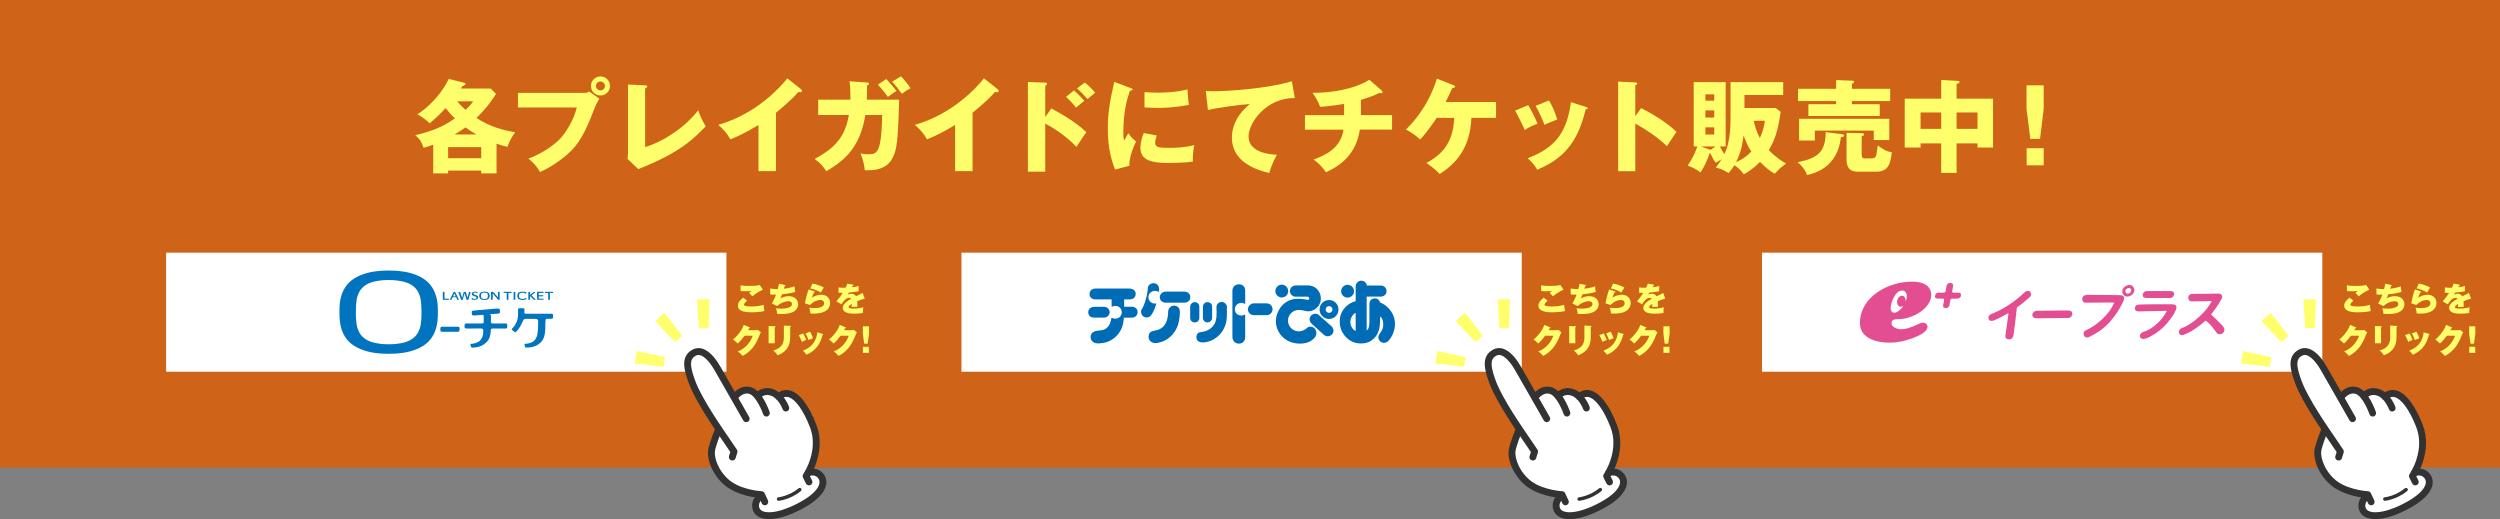 <?xml version="1.0" encoding="UTF-8"?><svg id="_イヤー_1" xmlns="http://www.w3.org/2000/svg" viewBox="0 0 909.05 188.76"><rect x="0" y="0" width="909.05" height="188.76" fill="#808080" stroke="none"/><defs><style>.cls-1{fill:#0074be;}.cls-2{fill:#006cb6;}.cls-3{fill:#fff;}.cls-4{fill:#ffff6c;}.cls-5{fill:#323232;}.cls-6{fill:#cf6317;}.cls-7{fill:#e34e92;}.cls-8{fill:none;stroke:#cf6317;stroke-linecap:round;stroke-linejoin:round;stroke-width:7px;}</style></defs><g><rect class="cls-6" width="909.05" height="170.03"/><g><path class="cls-4" d="M180.55,63.06h-5.57v-1.03h-12.03v1.03h-5.42v-10.44c-2.07,.78-2.84,.96-3.51,1.11-.74-2.18-1.36-3.14-3.03-4.58,3.95-.96,9.08-2.25,14.43-6.12-1.25-1.14-2.36-2.4-3.39-3.73-2.21,2.4-2.95,3.06-5.76,5.54-1.44-1.29-2.84-2.4-4.5-3.28,.44-.26,7.23-4.43,11.4-12.84l5.31,1.29c.52,.11,.77,.18,.77,.52,0,.52-.7,.63-1.07,.7-.26,.44-.33,.59-.59,.96h10.85l1.92,1.96c-.77,1.25-2.95,4.69-7.12,8.74,5.02,3.25,9.3,4.32,14.09,5.24-1.03,1.37-1.96,2.77-2.8,5.24-.81-.15-1.59-.29-3.98-1.14v10.85Zm-5.57-5.53v-4.02h-12.03v4.02h12.03Zm-1.73-8.63c-1.22-.66-2.36-1.36-3.98-2.58-.74,.52-2.07,1.48-4.02,2.58h8.01Zm-7.05-12.06c1.4,1.62,2.73,2.77,3.1,3.1,1.88-1.81,2.4-2.58,2.77-3.1h-5.87Z"/><path class="cls-4" d="M212.44,33.77c1.14,0,1.4-.22,1.77-.52l3.76,2.66c-1.03,1.55-1.33,2.29-2.36,4.91-2.88,7.42-5.09,11.62-9.22,15.24-.81,.7-5.05,4.35-10.04,6.49-1.22-2.18-2.58-3.54-4.21-4.87,5.61-2.07,9.85-5.42,11.66-7.38,2.03-2.21,4.87-6.75,5.94-11.22h-21.4v-5.31h24.09Zm9.37-2.51c0,1.92-1.55,3.47-3.47,3.47s-3.47-1.55-3.47-3.47,1.55-3.47,3.47-3.47,3.47,1.51,3.47,3.47Zm-5.09,0c0,.89,.7,1.62,1.62,1.62s1.62-.74,1.62-1.62-.74-1.62-1.62-1.62-1.62,.7-1.62,1.62Z"/><path class="cls-4" d="M234.58,31.04c.48,.04,.77,.04,.77,.37,0,.44-.52,.66-.77,.78v21.29c5.24-1.48,13.76-6.24,19.3-13.39,.89,2.47,1.36,3.54,2.73,5.83-3.91,4.1-9.22,9.63-24.54,15.57l-3.87-3.69c.07-.52,.15-1.7,.15-2.21V30.74l6.24,.29Z"/><path class="cls-4" d="M282.15,62.22h-6.35v-16.79c-3.28,1.99-6.64,3.84-10.22,5.24-1.07-2.03-2.73-3.87-4.43-5.28,14.06-3.98,22.88-14.02,25.13-16.9l4.91,3.87c.22,.15,.44,.37,.44,.7s-.3,.48-.59,.48c-.18,0-.33,0-.74-.11-2.62,3.14-7.93,7.38-8.15,7.56v21.22Z"/><path class="cls-4" d="M315.28,30c.52,.04,.7,.07,.7,.41,0,.22-.18,.52-.7,.66,0,1.14,0,2.66-.07,5.17h11.73c-.37,15.68-1.07,18.23-1.96,20.29-.96,2.25-2.91,5.76-10.55,5.35-.15-1.81-.41-3.14-1.51-6.12,.74,.18,1.4,.33,2.66,.33,3.21,0,4.91,0,5.2-14.28h-6.12c-1.77,10.96-6.72,16.16-14.21,20.44-.92-1.48-2.07-2.91-4.24-4.46,8.49-4.5,11.18-8.97,12.47-15.98h-11.18v-5.57h11.73c.04-3.39-.18-5.46-.29-6.68l6.35,.44Zm6.97-1.25c.48,.52,1.22,1.22,3.73,4.28-1,.66-1.22,.81-3.14,2.21-1.37-1.96-2.55-3.28-3.62-4.46l3.03-2.03Zm5.35-1c1.18,1.18,2.55,2.88,3.51,4.32-1.11,.55-1.37,.78-3.21,2.03-.7-1.03-1.96-2.73-3.51-4.39l3.21-1.96Z"/><path class="cls-4" d="M353.64,62.22h-6.35v-16.79c-3.28,1.99-6.64,3.84-10.22,5.24-1.07-2.03-2.73-3.87-4.43-5.28,14.06-3.98,22.88-14.02,25.13-16.9l4.91,3.87c.22,.15,.44,.37,.44,.7s-.3,.48-.59,.48c-.18,0-.33,0-.74-.11-2.62,3.14-7.93,7.38-8.15,7.56v21.22Z"/><path class="cls-4" d="M382.28,39.41c4.54,2.47,9,5.13,12.77,8.67-1.18,1.55-1.44,1.92-3.62,5.35-4.61-4.87-10-7.79-11.36-8.49v17.49h-6.31V29.82l6.31,.22c.18,0,.66,.04,.66,.48s-.41,.55-.66,.63v11.4l2.21-3.14Zm8.23-6.53c1.37,1.14,2.58,2.44,3.76,3.76-.85,.7-2.21,1.81-3.03,2.51-.66-.96-2.44-2.95-3.62-3.91l2.88-2.36Zm3.95-2.88c.7,.55,2.51,2.07,3.76,3.73-.48,.37-2.4,1.99-2.77,2.29-1.92-2.1-2.69-2.88-3.84-3.87l2.84-2.14Z"/><path class="cls-4" d="M410.87,31.92c.7,.26,1,.37,1,.63,0,.33-.74,.41-1,.44-1.11,3.28-2.4,7.49-2.4,15.24,0,1.51,.07,1.92,.26,2.95,.22-.41,1.11-2.03,1.55-2.77,1.07,1.66,2.25,2.62,2.84,3.03-.92,1.73-2.62,6.01-2.44,8.82l-5.24,1.4c-1.25-3.47-2.62-7.56-2.62-14.76,0-6.68,1.03-11.25,2.36-17.12l5.68,2.14Zm9.74,17.34c-.22,.63-.55,1.88-.55,2.62,0,1.62,.89,1.88,5.13,1.88,2.47,0,5.72-.15,9.11-1-.66,2.73-.55,5.5-.55,6.01-2.55,.37-6.71,.48-9.33,.48-5.5,0-9.74-.96-9.74-5.46,0-.48,0-2.58,1.22-5.42l4.72,.88Zm-4.46-15.75c1.11,.07,2.58,.18,4.8,.18,6.09,0,9.45-.85,10.85-1.18,.04,.59,.18,3.84,.52,5.61-1.51,.3-5.39,1.11-11.36,1.11-2.18,0-3.62-.11-4.8-.18v-5.53Z"/><path class="cls-4" d="M470.82,35.65c-10.55-.11-16.82,9.15-16.82,13.95,0,6.12,8.34,6.57,10.29,6.68-1.77,3.28-2.4,5.42-2.77,6.64-6.46-1.51-13.58-4.94-13.58-12.88,0-6.79,5.09-11.03,6.53-12.21-2.88,.15-11.92,1.33-15.24,2.18l-.77-6.94c.81,.04,1.59,.11,2.77,.11,5.42,0,20.15-1.03,28.52-3.65l1.07,6.12Z"/><path class="cls-4" d="M494.86,41.85h11.33v5.28h-11.73c-1.48,10.59-9.59,14.24-12.32,15.5-1.99-2.88-3.8-4.1-4.54-4.61,4.28-1.51,9.96-4.17,10.92-10.88h-14.02v-5.28h14.24v-4.09c-1,.18-4.94,.88-8.71,1.07-.85-2.1-1.4-3.14-2.77-5.09,10.59,0,17.6-2.73,20.66-4.76l4.5,3.95c.18,.15,.3,.29,.3,.55s-.22,.41-.55,.41c-.15,0-.37-.04-.55-.15-2.36,1.29-5.87,2.29-6.75,2.55v5.57Z"/><path class="cls-4" d="M522.42,42.84c-1.11,1.62-3.54,5.31-6.05,7.9-1.99-1.96-4.43-3.25-5.13-3.65,2.07-2.07,7.9-7.9,11.25-18.48l6.01,2.36c.26,.11,.59,.26,.59,.55,0,.37-.7,.52-1.07,.59-.81,1.84-.96,2.18-2.36,4.98h18.34v5.76h-8.97c-.44,11.22-5.83,16.79-11.55,20.44-1.66-1.92-4.24-3.62-4.8-4.02,4.46-2.55,9.7-6.12,10.11-16.42h-6.38Z"/><path class="cls-4" d="M555.7,38.23c1.14,1.84,2.69,5.05,3.39,6.75-.92,.33-3.03,1.18-4.69,2.29-1-2.4-2.25-4.8-3.47-7.05l4.76-1.99Zm20.88,.59c.41,.11,.7,.22,.7,.55,0,.37-.52,.41-.7,.41-3.1,13.1-9.04,18.26-17.6,21.95-.44-.77-1.55-2.58-3.51-4.17,9.45-3.65,14.17-8.67,15.75-20.4l5.35,1.66Zm-13.36-2.29c1.25,2.07,2.14,3.95,3.03,6.94-2.69,1-3.58,1.37-4.65,1.92-.7-1.88-2.21-5.17-3.21-6.9l4.83-1.96Z"/><path class="cls-4" d="M596.73,39.3c5.46,2.77,10.15,5.94,12.88,8.67-1.66,2.4-1.84,2.66-3.47,5.17-1.22-1.14-4.91-4.58-11.51-8.19v17.3h-6.24V29.67l6.24,.3c.26,0,.7,.04,.7,.41s-.41,.52-.7,.59v11.29l2.1-2.95Z"/><path class="cls-4" d="M647.5,40.67c-1,7.01-2.18,10.26-4.32,13.91,2.8,2.88,4.98,4.13,6.27,4.87-.41,.33-.59,.48-2.21,1.77-.55,.48-1.44,1.44-1.92,1.96-1.66-.92-2.99-1.99-5.35-4.32-.81,.85-2.58,2.66-5.87,4.54-1.33-1.7-1.81-2.18-3.43-3.32-1,1.59-1.51,2.18-2.14,2.84-2.44-1.51-3.65-1.77-4.65-1.96,.55-.7,1.29-1.66,2.14-3.06-1.4,.85-1.62,1-2.1,1.29-.7-.81-.89-1.11-2.14-3.69h-.04c-.92,2.73-1.92,4.98-3.39,7.2-1.4-1.14-3.25-1.99-4.69-2.47,1.48-2.21,2.36-3.76,3.54-6.97h-1.33V29.86h11.62v23.39h-2.1c.63,1.29,1.4,2.4,1.62,2.77,.66-1.37,2.25-4.61,2.25-13.1v-13.06h19.15v4.69h-14.09v4.72h11.36l1.81,1.4Zm-23.69,12.58h-5.31l3.47,1.25,1.84-1.25Zm-.48-16.64v-2.32h-3.21v2.32h3.21Zm-3.21,3.54v2.58h3.21v-2.58h-3.21Zm0,6.16v2.62h3.21v-2.62h-3.21Zm11.14,12.66c2.07-.92,3.84-2.03,5.57-3.91-1.33-1.66-2.47-4.91-2.84-5.87-.15,1.55-.59,5.61-2.73,9.78Zm6.46-15.05c.37,1.81,.96,4.02,2.21,6.27,.89-1.92,1.59-4.21,1.81-6.27h-4.02Z"/><path class="cls-4" d="M670.01,48.82c.3,.04,.52,.15,.52,.41,0,.59-.77,.66-1.14,.66-1.18,11.03-9.56,13.13-12.32,13.76-.59-1.84-2.1-3.65-3.43-4.65,7.6-1.55,10.15-3.91,10.22-10.96l6.16,.77Zm17.3-16.53v4.46h-13.91v1.14h10.11v4.28h-25.94v-4.28h10.07v-1.14h-13.84v-4.46h13.84v-3.17l5.98,.22c.22,0,.55,.11,.55,.44,0,.29-.41,.52-.77,.74v1.77h13.91Zm-.33,10.92v7.71h-5.65v-3.43h-21.4v3.62h-5.76v-7.9h32.8Zm-11,19.22c-1.59,0-4.54,0-4.54-4.32v-9.81l5.5,.11c.33,0,.85,0,.85,.48,0,.33-.11,.37-.85,.7v6.38c0,1.37,.33,1.62,1.14,1.62h2.36c1.29,0,1.7-.52,1.88-1.55,.15-.85,.33-2.29,.48-3.17,1.73,1.37,3.43,2.36,5.09,2.43-.37,3.25-.81,7.12-5.46,7.12h-6.46Z"/><path class="cls-4" d="M711.46,62.88h-5.61v-10.74h-7.49v1.51h-5.76v-17.78h13.25v-6.79l6.09,.33c.18,0,.59,.04,.59,.44s-.52,.55-1.07,.63v5.39h13.25v17.78h-5.65v-1.51h-7.6v10.74Zm-5.61-21.99h-7.49v5.98h7.49v-5.98Zm5.61,5.98h7.6v-5.98h-7.6v5.98Z"/><path class="cls-4" d="M743.13,31.04v8.6l-1.33,10.85h-3.54l-1.37-10.85v-8.6h6.24Zm-6.2,22.84h6.2v6.24h-6.2v-6.24Z"/></g></g><g><g><rect class="cls-3" x="640.7" y="91.87" width="203.74" height="43.29"/><g><path class="cls-7" d="M699.17,117.33c-.47,0-1.37,.35-2.28,.79-1.48,.69-3.42,1.59-5.7,1.59-.9,0-2.14-.33-2.83-1.02-.45-.34-.56-.79-.56-1.25,0-1.37,1.59-1.37,2.26-1.37,5.48,0,12.18-3.99,12.18-8.87,0-1.25-.45-2.28-1.24-3.06-1.15-1.14-3.18-1.73-5.8-1.73-8.76,0-18.54,5.59-18.88,14.45-.11,2.06,.45,3.65,1.7,4.9,1.81,1.81,5.01,2.84,9.1,2.84,2.85,0,5.47-.55,8.54-1.71,1.7-.68,5.22-2.03,5.22-4.2,0-.23-.22-.57-.44-.89-.35-.35-.81-.46-1.25-.46m-7.5-11.7c1.11,0,1.58,1.01,1.68,1.8,0,.69-.1,1.48-.45,2.17,.1-1.02-.33-1.93-1.14-2.05-.91-.12-1.71,.68-1.93,1.7-.23,1.13,.35,2.18,1.14,2.29,.46,0,.79-.11,1.14-.35-.35,.45-.68,.9-1.03,1.25-.45,.46-1.37,1.26-2.27,1.26-.34,0-.69-.12-.9-.35-.45-.45-.45-1.13-.45-1.36,0-1.48,1.45-6.36,4.2-6.36Z"/><path class="cls-7" d="M712.25,106.42h-2.04c-.24-.11-.45-.34-.35-.58l.35-1.94c.1-.56-.35-1-.92-1h-.24c-.57,0-1.12,.45-1.24,1l-.34,1.94c0,.23-.23,.46-.57,.58h-2.05c-.58,0-1.03,.34-1.14,.9l-.12,.34c-.11,.46,.35,.92,.92,.92h1.93c.35,0,.47,.22,.47,.46l-.35,2.05c-.12,.55,.23,.9,.79,.9h.34c.58,0,1.02-.35,1.14-.9l.34-1.94c.11-.34,.33-.56,.68-.56h1.92c.57,0,1.15-.46,1.26-.92v-.34c.11-.56-.22-.9-.79-.9Z"/><path class="cls-7" d="M790.51,106.76c.11,.33,0,.67-.23,.9-.21,.46-.68,.69-1.01,.69h-8.87c-.58,0-1.02-.23-1.27-.69,0-.34,0-.8,.25-1.14,.21-.34,.67-.69,1.24-.69h8.65c.8,0,1.24,.35,1.24,.92Z"/><path class="cls-7" d="M737.84,105.84c.46,.23,.69,.79,.69,1.25s-.23,.79-.69,1.14c-1.48,1.25-2.84,2.51-4.44,3.52-.36,3.42-1.14,9.55-1.25,10.13-.11,.69-.45,1.14-.9,1.38-.34,.11-1.01,.21-1.48,0-.45-.23-.58-.68-.58-1.14l1.13-8.08c0-.11-.08-.11-.22-.11-2.04,1.26-4.64,2.39-5.11,2.62-.33,.11-.79,.11-1.13,.11-.46-.11-.69-.34-.69-.57-.11-.35-.33-1.03,.14-1.36,.22-.33,1.01-.69,1.91-1.02,3.88-1.71,7.62-4.21,10.92-7.39,.58-.57,1.27-.57,1.71-.46Z"/><path class="cls-7" d="M807.8,107.21c.34,.46,.34,.91-.12,1.7-1.13,2.18-3.51,5.24-3.64,5.35-.11,.12,0,.12,0,.12,1.61,1.48,3.64,3.52,4.11,4.08,.57,.8,.91,1.15,.57,2.05-.33,.79-1.25,1.14-1.71,1.02-.45,0-.8-.11-1.36-1.02-1.26-1.7-2.17-2.84-3.53-3.86h-.23c-2.61,2.39-5.56,4.21-6.82,4.65-1.14,.46-1.48,.81-2.16,.46-.69-.34-.81-1.14-.45-1.7,.33-.69,1.13-.81,1.81-1.13,1.59-.81,3.2-1.71,5.57-3.89,2.28-2.15,3.19-3.41,4.34-5.45,0,0,0-.11-.14-.11-.22,0-6.02,.11-6.81,.11-.69,0-1.14-.11-1.37-.69-.23-.33-.23-.9,.11-1.48,.23-.34,.69-.57,1.49-.57s5.67,0,8.86-.1c.69,0,1.25,.1,1.49,.45Z"/><path class="cls-7" d="M770.83,107.32c.69,0,1.26,.23,1.49,.69,.22,.8-.35,1.83-.58,2.27-1.13,2.16-1.93,3.64-4.32,6.49-2.73,3.18-5.8,4.77-7.62,5.68-1.03,.58-1.71,.13-1.94-.33-.35-.34-.35-1.38,.23-1.82,1-.58,3.29-1.37,6.26-4.22,2.39-2.27,3.3-3.64,4.45-6.02,0,0,.09-.13-.14,0-.09-.13-6.59,0-10.35,0-.69,0-1-.46-1.13-.92-.12-.56,0-1.02,.45-1.48,.46-.34,1.03-.46,1.47-.46s10.26,.11,11.74,.11Z"/><path class="cls-7" d="M791.41,111.64c0,1.6-2.05,4.33-3.74,6.27-.46,.45-1.38,1.59-3.66,3.2-.54,.32-1.58,1.01-2.71,1.57-1.49,.69-2.41,.79-2.97,.11-.46-.58-.1-1.69,.9-2.05,.58-.22,1.26-.44,1.95-.79,3.08-1.7,5.34-4.21,6.7-6.83,0,0,0-.1-.11-.1s-9.9,.22-10.24,.22c-.57-.12-1.49-.22-1.15-1.6,.25-.8,1.05-.89,1.6-.89,.68-.12,10.81-.12,11.48-.12,1.03,0,1.93,.21,1.93,1.01Z"/><path class="cls-7" d="M753.41,113.58c.24,.45,.12,.91-.11,1.26-.33,.57-.68,.78-1.26,.78,0,0-9.77,.11-10.79,.11-1.35,0-1.59,0-2.04-.56-.46-.57-.12-1.37,.21-1.6,.48-.47,.69-.57,1.71-.57s8.98-.11,9.9-.11c1.01,0,2.05-.12,2.37,.68Z"/><path class="cls-7" d="M775.83,104.59c-.33-.79-1.13-1.14-2.03-.9-.81,.11-1.61,.79-1.96,1.48-.1,.47-.32,1.37,.25,1.93,.32,.57,1.13,.91,1.93,.69,.69-.12,1.25-.58,1.72-1.15,.45-.67,.45-1.35,.1-2.05m-1.24,1.83c-.35,.34-1.15,.56-1.48,.11-.46-.45-.33-1.13,0-1.37,.57-.47,1.13-.57,1.59-.23,.34,.46,.34,1.03-.11,1.49Z"/></g></g><g><g><g><path class="cls-3" d="M870.89,143.45c-.4-.1-.8-.13-1.19-.08-1.26,.07-2.37,.68-2.81,.95-.64-.6-1.33-1.05-2.05-1.31-1.07-.4-1.98-.4-2.69-.26-1.68,.27-2.46,1.15-2.76,1.62-.68-.87-1.47-1.62-2.31-1.95-1.06-.42-2.21-.36-3.32,.19-.91,.45-1.59,1.13-1.91,1.49l-.84,1.01c-2.46-4.31-5.28-9.24-6.28-10.98-1.16-2.03-2.48-3.7-3.71-4.73-1.55-1.28-2.99-1.61-4.28-.97-.06,.03-.11,.06-.17,.09-1.47,.83-2.16,2.04-2.16,3.81,0,2,.91,4.66,1.7,6.76,1.8,4.76,6.1,11.54,9.69,16.89-.76,1.56-1.34,3.31-1.34,3.31h0c-.59,1.65-1.2,3.51-1.35,4.58-.23,1.63,.24,3.81,1.3,5.99,1.19,2.45,3.01,4.62,5.12,6.1,4.6,3.22,11.41,3.61,11.47,3.61l-.22,1.59c-.33-.04-.65,.09-.86,.35-1.02,1.25-.98,2.81-.49,3.79,.69,1.4,2.51,2.07,5.12,1.88,2.59-.18,5.78-1.18,9.21-2.88,3.66-1.81,6.29-3.69,7.81-5.58,1.91-2.36,1.53-4.05,1.13-4.84-.59-1.2-2-2.32-4.14-1.87-.26,.06-1.61,.93-1.61,.93,.06-.09,1.57-2.28,2.63-5.6,1.41-4.4,1.38-8.55-.08-12.34-2.57-6.64-5.71-10.85-8.62-11.56Z"/><g><path class="cls-5" d="M874.45,185.69c-3.86,1.91-7.41,2.97-10.28,3.07-3.01,.1-5.18-.88-6.11-2.76-.96-1.94-.61-4.83,1.92-6.59,.57-.39,1.34-.25,1.74,.31,.39,.57,.25,1.34-.31,1.74-1.65,1.15-1.45,2.75-1.11,3.43,.97,1.96,5.87,2.12,13.05-1.44,7.73-3.83,9.41-7.31,8.51-9.13-.24-.48-1.19-1.98-3.54-1.24-.66,.21-1.36-.16-1.56-.82-.21-.66,.16-1.36,.82-1.56,1.95-.61,3.4-.22,4.27,.23,1.3,.66,1.97,1.72,2.25,2.29,.54,1.09,1.11,3.37-1.17,6.29-1.67,2.15-4.52,4.23-8.47,6.18Z"/><path class="cls-5" d="M878.81,176.37c-.62,.31-1.37,.05-1.67-.56l-1.06-2.14c-.2-.41-.17-.89,.09-1.27,.01-.02,1.48-2.16,2.5-5.35,1.34-4.19,1.32-8.13-.06-11.7-2.41-6.25-5.39-10.35-7.95-10.97-.92-.22-1.77,.04-2.62,.79-.52,.46-1.3,.41-1.76-.1-.46-.51-.41-1.3,.1-1.76,1.47-1.3,3.15-1.77,4.87-1.35,3.46,.84,6.9,5.28,9.69,12.5,.88,2.29,1.29,4.74,1.2,7.28-.07,2.01-.44,4.09-1.12,6.17-.8,2.49-1.84,4.37-2.4,5.3l.75,1.5c.31,.62,.05,1.37-.56,1.67Z"/><path class="cls-5" d="M863.32,151.35s-.1,.05-.15,.06c-.65,.22-1.36-.13-1.58-.78,0-.02-.57-1.65-1.51-3.41-1.13-2.12-2.32-3.52-3.36-3.93-2.35-.93-4.3,1.58-4.32,1.61-.42,.55-1.2,.66-1.75,.24-.55-.42-.66-1.2-.24-1.75,.08-.1,.8-1.03,1.98-1.79,1.71-1.1,3.52-1.32,5.24-.63,1.63,.65,3.2,2.37,4.65,5.1,1.02,1.93,1.62,3.67,1.65,3.74,.2,.6-.07,1.25-.63,1.52Z"/><path class="cls-5" d="M870.4,149.5s-.09,.04-.14,.06c-.65,.23-1.36-.11-1.59-.76-.01-.04-1.42-3.88-4.16-4.9-1.02-.38-1.96-.38-2.79-.01-.65,.29-1,.7-1.01,.71h0l-1.94-1.58c.07-.08,.67-.81,1.78-1.34,1.02-.49,2.69-.91,4.82-.12,3.84,1.42,5.57,6.2,5.64,6.41,.21,.6-.06,1.26-.62,1.53Z"/><path class="cls-5" d="M850.93,167.33c-.28,.14-.61,.17-.93,.07-.66-.21-1.02-.9-.82-1.56l.46-1.48c-.4-.61-1.07-1.58-1.86-2.74-3.72-5.4-10.64-15.45-13.11-21.98-1.86-4.94-3.31-9.96,1.14-12.46,3.23-1.81,6.97,.44,10.25,6.18,1.91,3.33,10.36,18.13,10.45,18.28,.34,.6,.13,1.36-.46,1.7-.6,.34-1.36,.13-1.7-.46-.09-.15-8.54-14.95-10.45-18.28-1.1-1.93-2.34-3.51-3.49-4.46-1.72-1.43-2.75-1.13-3.38-.78-1.17,.66-1.67,1.55-1.67,2.98,0,1.84,.88,4.4,1.64,6.43,2.36,6.25,9.17,16.14,12.83,21.45,1.11,1.61,1.91,2.78,2.25,3.34,.18,.3,.22,.67,.12,1l-.63,2.03c-.11,.34-.34,.6-.64,.75Z"/><path class="cls-5" d="M862.77,183.62h-.02c-.62,.3-1.37,.04-1.66-.59l-.93-1.97c-1.99-.2-7.45-.98-11.52-3.83-5.05-3.53-7.59-9.79-7.05-13.56,.34-2.36,2.53-7.8,2.62-8.03,.26-.64,.99-.95,1.62-.69,.64,.26,.95,.99,.69,1.62-.6,1.49-2.22,5.73-2.46,7.44-.2,1.42,.25,3.46,1.21,5.44,1.12,2.31,2.82,4.34,4.8,5.73,4.38,3.07,10.91,3.44,10.97,3.44,.46,.02,.87,.3,1.06,.71l1.23,2.62c.29,.62,.03,1.35-.57,1.65Z"/><path class="cls-5" d="M872.17,180.56c-2.61,1.29-4.79,1.53-4.91,1.54-.35,.04-.67-.22-.7-.57-.04-.35,.22-.66,.57-.7h0s3.92-.43,7.36-3.28c.27-.22,.68-.19,.9,.09,.23,.27,.19,.68-.09,.9-1.05,.87-2.12,1.52-3.13,2.02Z"/></g></g><g><polygon class="cls-4" points="832.19 122.12 829.55 124.39 822.28 116.74 825.75 113.76 832.19 122.12"/><polygon class="cls-4" points="825.93 129.91 825.37 133.35 814.89 132.16 815.63 127.65 825.93 129.91"/><polygon class="cls-4" points="838.22 119.36 841.7 119.32 842.1 108.77 837.53 108.83 838.22 119.36"/></g></g><g><path class="cls-8" d="M855.74,109.32c-.2,.18-1.12,1-1.12,1.44,0,.23,.18,.36,.24,.38,.62,.3,2.18,.3,2.52,.3,1.36,0,3.08-.18,4.37-.6,.04,.62,.18,1.73,.3,2.26-1.48,.37-3.67,.47-4.64,.47-3.36,0-5.02-.78-5.02-2.47,0-1.21,1.02-2.11,1.95-2.87l1.4,1.09Zm5.76-3.99c-.77,.36-2.59,1.3-3.85,2.43-.76-.86-.84-.96-1.18-1.31,.31-.19,.64-.41,.91-.65-.36,.04-1.16,.11-2.4,.11-.83,0-1.21-.02-1.58-.06l-.05-2.08c.97,.17,2.18,.2,3.19,.2,1.28,0,2.58-.02,3.83-.35l1.13,1.69Z"/><path class="cls-8" d="M869.5,103.64c.19,.05,.22,.1,.22,.16,0,.16-.18,.18-.28,.19-.11,.31-.22,.67-.35,1,2.45-.35,3.3-.65,3.86-.86,.04,.44,.2,1.61,.3,2-.46,.16-1.7,.58-4.82,.89-.2,.5-.55,1.32-.62,1.49,.62-.37,1.79-.83,2.93-.83,2.79,0,3.55,1.76,3.55,2.95,0,1.27-.74,2.31-2.13,2.95-1.08,.49-2.88,.61-4.1,.61-.47,0-.89-.01-1.39-.07-.04-.49-.18-1.38-.41-2.04,.36,.05,1.04,.14,1.87,.14,.36,0,3.91,0,3.91-1.65,0-1.03-1.02-1.03-1.33-1.03-1.39,0-2.99,.73-4.04,1.76l-1.95-.95c.65-1.01,1.14-2.1,1.55-3.23-1.25,.02-1.81-.02-2.12-.05l-.05-2.18c.91,.18,1.87,.22,2.79,.22,.13-.46,.31-1.16,.42-1.96l2.21,.49Z"/><path class="cls-8" d="M880.19,105.92c.11,.04,.18,.08,.18,.18,0,.14-.08,.16-.29,.22-.32,.55-.62,1.42-.76,1.96,.71-.58,2.1-1.12,3.45-1.12,1.73,0,3.18,1.18,3.18,3.02,0,1.29-.74,3.86-6.03,3.86-.65,0-.96-.04-1.15-.06-.05-.73-.18-1.26-.42-2.15,.25,.07,.76,.2,1.83,.2,.67,0,3.57,0,3.57-1.79,0-.74-.55-1.16-1.33-1.16-.3,0-2.05,0-3.79,1.83l-1.85-.61c.35-2,.71-3.25,1.3-5.06l2.1,.67Zm-.66-2.82c1.32,.23,3.07,.83,4.11,1.42-.3,.47-.74,1.24-1.08,1.86-.86-.56-2.49-1.27-3.84-1.51l.8-1.76Z"/><path class="cls-8" d="M894.23,103.49c.11,.02,.25,.05,.25,.19,0,.18-.22,.21-.32,.22-.06,.11-.2,.37-.3,.56,.78-.08,1.77-.23,2.47-.48l-.04,1.93c-.84,.19-.92,.2-3.51,.46l-.48,.79c.43-.24,.92-.36,1.43-.36,.46,0,1.19,.23,1.62,.92,1.92-.92,2.01-.97,2.4-1.22l.77,2.08c-1.46,.44-2.09,.66-2.72,.94,.05,.52,.05,1.14,.05,1.32,0,.31-.01,.54-.02,.73-.43,.01-1.75,.05-2.09,.06,.04-.26,.07-.53,.08-1.12-.59,.36-1.19,.78-1.19,1.17,0,.49,1.27,.53,1.73,.53,.29,0,2.11,0,3.66-.49-.16,.68-.16,1.83-.16,2.08-1.04,.2-2.11,.26-3.18,.26-.98,0-4.15,0-4.15-2.16,0-1.55,2.22-2.81,3.06-3.25-.23-.35-.66-.35-.72-.35-1.27,0-2.23,1.45-2.81,2.37l-1.86-1.1c.83-.89,1.7-2.06,2.34-3.08-.72,.01-1.18-.01-1.56-.02l.04-1.96c.77,.13,1.76,.16,2.53,.12,.35-.7,.48-1.07,.62-1.51l2.06,.37Z"/><path class="cls-8" d="M858.82,120.09c.4,0,.61-.1,.76-.17l1.19,.9c-.12,.22-.14,.26-.37,.73-.12,.26-.68,1.63-.8,1.89-1.81,4.1-4.68,5.55-5.5,5.98-.61-.8-1.49-1.43-1.74-1.62,3.5-1.42,4.87-4.17,5.48-5.73h-3c-.73,1.04-1.57,2-2.52,2.85-.86-.89-1.38-1.24-1.71-1.45,2.12-1.77,3.49-3.93,3.92-5.33l2.07,.86c.07,.04,.18,.08,.18,.19,0,.17-.24,.2-.34,.22-.17,.34-.24,.47-.34,.66h2.72Z"/><path class="cls-8" d="M865.8,118.61c.16,0,.29,.01,.29,.16,0,.12-.07,.17-.29,.28v5.77h-2.23v-6.27l2.23,.07Zm5.62-.12c.19,.01,.29,.05,.29,.16,0,.14-.13,.2-.29,.29v3.8c0,3.29-1.64,5.37-4.61,6.46-.29-.54-.89-1.24-1.55-1.74,3.53-1.01,3.86-3.12,3.86-5.05v-4.02l2.29,.1Z"/><path class="cls-8" d="M876.14,121.21c.4,.67,.85,1.64,1.12,2.4-.17,.06-.97,.35-1.58,.7-.29-.83-.84-1.91-1.15-2.43l1.62-.66Zm7.08,.19c.1,.02,.19,.06,.19,.16,0,.08-.07,.14-.23,.22-.65,2.57-1.88,5.49-5.83,7.21-.29-.42-.88-1.09-1.32-1.49,4.55-1.71,5.05-5.1,5.25-6.68l1.93,.59Zm-4.57-.8c.62,1.02,.95,2.06,1.06,2.42-.97,.32-1.43,.53-1.64,.62-.24-.76-.71-1.8-1.06-2.41l1.64-.63Z"/><path class="cls-8" d="M893.72,120.09c.4,0,.61-.1,.76-.17l1.19,.9c-.12,.22-.14,.26-.37,.73-.12,.26-.68,1.63-.8,1.89-1.81,4.1-4.68,5.55-5.5,5.98-.61-.8-1.49-1.43-1.74-1.62,3.5-1.42,4.87-4.17,5.48-5.73h-3c-.73,1.04-1.57,2-2.52,2.85-.86-.89-1.38-1.24-1.71-1.45,2.12-1.77,3.49-3.93,3.92-5.33l2.07,.86c.07,.04,.18,.08,.18,.19,0,.17-.24,.2-.34,.22-.17,.34-.24,.47-.34,.66h2.72Z"/><path class="cls-8" d="M900.08,118.65v2.77l-.49,3.55h-1.27l-.48-3.55v-2.77h2.24Zm-2.22,7.45h2.19v2.2h-2.19v-2.2Z"/></g><g><path class="cls-4" d="M855.74,109.32c-.2,.18-1.12,1-1.12,1.44,0,.23,.18,.36,.24,.38,.62,.3,2.18,.3,2.52,.3,1.36,0,3.08-.18,4.37-.6,.04,.62,.18,1.73,.3,2.26-1.48,.37-3.67,.47-4.64,.47-3.36,0-5.02-.78-5.02-2.47,0-1.21,1.02-2.11,1.95-2.87l1.4,1.09Zm5.76-3.99c-.77,.36-2.59,1.3-3.85,2.43-.76-.86-.84-.96-1.18-1.31,.31-.19,.64-.41,.91-.65-.36,.04-1.16,.11-2.4,.11-.83,0-1.21-.02-1.58-.06l-.05-2.08c.97,.17,2.18,.2,3.19,.2,1.28,0,2.58-.02,3.83-.35l1.13,1.69Z"/><path class="cls-4" d="M869.5,103.64c.19,.05,.22,.1,.22,.16,0,.16-.18,.18-.28,.19-.11,.31-.22,.67-.35,1,2.45-.35,3.3-.65,3.86-.86,.04,.44,.2,1.61,.3,2-.46,.16-1.7,.58-4.82,.89-.2,.5-.55,1.32-.62,1.49,.62-.37,1.79-.83,2.93-.83,2.79,0,3.55,1.76,3.55,2.95,0,1.27-.74,2.31-2.13,2.95-1.08,.49-2.88,.61-4.1,.61-.47,0-.89-.01-1.39-.07-.04-.49-.18-1.38-.41-2.04,.36,.05,1.04,.14,1.87,.14,.36,0,3.91,0,3.91-1.65,0-1.03-1.02-1.03-1.33-1.03-1.39,0-2.99,.73-4.04,1.76l-1.95-.95c.65-1.01,1.14-2.1,1.55-3.23-1.25,.02-1.81-.02-2.12-.05l-.05-2.18c.91,.18,1.87,.22,2.79,.22,.13-.46,.31-1.16,.42-1.96l2.21,.49Z"/><path class="cls-4" d="M880.19,105.92c.11,.04,.18,.08,.18,.18,0,.14-.08,.16-.29,.22-.32,.55-.62,1.42-.76,1.96,.71-.58,2.1-1.12,3.45-1.12,1.73,0,3.18,1.18,3.18,3.02,0,1.29-.74,3.86-6.03,3.86-.65,0-.96-.04-1.15-.06-.05-.73-.18-1.26-.42-2.15,.25,.07,.76,.2,1.83,.2,.67,0,3.57,0,3.57-1.79,0-.74-.55-1.16-1.33-1.16-.3,0-2.05,0-3.79,1.83l-1.85-.61c.35-2,.71-3.25,1.3-5.06l2.1,.67Zm-.66-2.82c1.32,.23,3.07,.83,4.11,1.42-.3,.47-.74,1.24-1.08,1.86-.86-.56-2.49-1.27-3.84-1.51l.8-1.76Z"/><path class="cls-4" d="M894.23,103.49c.11,.02,.25,.05,.25,.19,0,.18-.22,.21-.32,.22-.06,.11-.2,.37-.3,.56,.78-.08,1.77-.23,2.47-.48l-.04,1.93c-.84,.19-.92,.2-3.51,.46l-.48,.79c.43-.24,.92-.36,1.43-.36,.46,0,1.19,.23,1.62,.92,1.92-.92,2.01-.97,2.4-1.22l.77,2.08c-1.46,.44-2.09,.66-2.72,.94,.05,.52,.05,1.14,.05,1.32,0,.31-.01,.54-.02,.73-.43,.01-1.75,.05-2.09,.06,.04-.26,.07-.53,.08-1.12-.59,.36-1.19,.78-1.19,1.17,0,.49,1.27,.53,1.73,.53,.29,0,2.11,0,3.66-.49-.16,.68-.16,1.83-.16,2.08-1.04,.2-2.11,.26-3.18,.26-.98,0-4.15,0-4.15-2.16,0-1.55,2.22-2.81,3.06-3.25-.23-.35-.66-.35-.72-.35-1.27,0-2.23,1.45-2.81,2.37l-1.86-1.1c.83-.89,1.7-2.06,2.34-3.08-.72,.01-1.18-.01-1.56-.02l.04-1.96c.77,.13,1.76,.16,2.53,.12,.35-.7,.48-1.07,.62-1.51l2.06,.37Z"/><path class="cls-4" d="M858.82,120.09c.4,0,.61-.1,.76-.17l1.19,.9c-.12,.22-.14,.26-.37,.73-.12,.26-.68,1.63-.8,1.89-1.81,4.1-4.68,5.55-5.5,5.98-.61-.8-1.49-1.43-1.74-1.62,3.5-1.42,4.87-4.17,5.48-5.73h-3c-.73,1.04-1.57,2-2.52,2.85-.86-.89-1.38-1.24-1.71-1.45,2.12-1.77,3.49-3.93,3.92-5.33l2.07,.86c.07,.04,.18,.08,.18,.19,0,.17-.24,.2-.34,.22-.17,.34-.24,.47-.34,.66h2.72Z"/><path class="cls-4" d="M865.8,118.61c.16,0,.29,.01,.29,.16,0,.12-.07,.17-.29,.28v5.77h-2.23v-6.27l2.23,.07Zm5.62-.12c.19,.01,.29,.05,.29,.16,0,.14-.13,.2-.29,.29v3.8c0,3.29-1.64,5.37-4.61,6.46-.29-.54-.89-1.24-1.55-1.74,3.53-1.01,3.86-3.12,3.86-5.05v-4.02l2.29,.1Z"/><path class="cls-4" d="M876.14,121.21c.4,.67,.85,1.64,1.12,2.4-.17,.06-.97,.35-1.58,.7-.29-.83-.84-1.91-1.15-2.43l1.62-.66Zm7.08,.19c.1,.02,.19,.06,.19,.16,0,.08-.07,.14-.23,.22-.65,2.57-1.88,5.49-5.83,7.21-.29-.42-.88-1.09-1.32-1.49,4.55-1.71,5.05-5.1,5.25-6.68l1.93,.59Zm-4.57-.8c.62,1.02,.95,2.06,1.06,2.42-.97,.32-1.43,.53-1.64,.62-.24-.76-.71-1.8-1.06-2.41l1.64-.63Z"/><path class="cls-4" d="M893.72,120.09c.4,0,.61-.1,.76-.17l1.19,.9c-.12,.22-.14,.26-.37,.73-.12,.26-.68,1.63-.8,1.89-1.81,4.1-4.68,5.55-5.5,5.98-.61-.8-1.49-1.43-1.74-1.62,3.5-1.42,4.87-4.17,5.48-5.73h-3c-.73,1.04-1.57,2-2.52,2.85-.86-.89-1.38-1.24-1.71-1.45,2.12-1.77,3.49-3.93,3.92-5.33l2.07,.86c.07,.04,.18,.08,.18,.19,0,.17-.24,.2-.34,.22-.17,.34-.24,.47-.34,.66h2.72Z"/><path class="cls-4" d="M900.08,118.65v2.77l-.49,3.55h-1.27l-.48-3.55v-2.77h2.24Zm-2.22,7.45h2.19v2.2h-2.19v-2.2Z"/></g></g></g><g><g><rect class="cls-3" x="349.6" y="91.87" width="203.74" height="43.29"/><g><g><path class="cls-2" d="M421.19,103.96c.37,.62,.34,1.63,.2,2.17-.08-.04-.42-.19-.64-.25-.81-.24-1.51-.13-2.17,.31-.62,.4-.95,1.02-1,1.87-.03,.85,.42,1.61,1.21,2.02,.5,.27,1.02,.37,1.69,.26-.44,1.76-1.5,4.19-2.52,4.86-.52,.33-1.57,.35-2.18-.12-.82-.58-1.15-1.92-.62-2.66,1.06-1.54,2.06-5.08,2.25-7.91,.09-1.06,1.41-1.55,1.9-1.55,.81-.02,1.44,.32,1.89,1Z"/><path class="cls-2" d="M452.78,105.72v4.84c-.57-.37-1.15-.48-1.69-.42-.67,.1-1.5,.51-1.86,1.3-.34,.75-.27,1.65,.13,2.29,.67,.95,1.82,1.12,2.61,.95,.42-.09,.53-.21,.79-.38l.02,8.32c0,1.35-.95,2.33-2.28,2.33-.66,0-1.23-.22-1.67-.65-.44-.44-.7-1.06-.7-1.74v-16.84c0-.67,.22-1.25,.64-1.67,.42-.42,1.06-.67,1.73-.67s1.26,.22,1.66,.62c.41,.41,.62,1,.62,1.73Z"/><path class="cls-2" d="M410.71,104.93c.71,0,1.32,.21,1.73,.63,.33,.32,.52,.77,.52,1.25s-.16,2.06-2.24,2.06h-1.95v2.67l2.72-.02c.67,0,1.24,.22,1.64,.61,.34,.34,.52,.83,.52,1.39,0,.98-.67,1.98-2.16,1.98h-2.83l-.04,.51c-.09,.88-.16,1.65-.61,2.93-1.06,2.97-3.68,5.21-6.67,5.73-2.41,.41-3.69,.23-4.46-.96-.49-.76-.42-1.79,.1-2.48,.7-.84,1.66-.95,2.72-1.06,.94-.09,1.92-.2,2.69-.88,.95-.86,1.39-1.62,1.77-3.74,0,0,.16,.04,.27,.08,.33,.1,.68,.24,1.1,.24,.67,0,1.25-.22,1.69-.66,.42-.42,.67-1.06,.67-1.67s-.23-1.22-.66-1.65c-.43-.42-1-.64-1.69-.64-.49,0-.94,.12-1.31,.33l-.04-2.71h-5.81c-.71,0-1.3-.22-1.7-.62-.32-.32-.5-.76-.5-1.3,0-.59,.18-1.08,.54-1.43,.39-.39,.98-.6,1.62-.6h12.38Z"/><path class="cls-2" d="M430.49,106.02c.74,0,1.37,.22,1.78,.65,.36,.34,.54,.81,.54,1.39,0,1.24-.88,2-2.32,2h-6.55c-.69,0-1.25-.21-1.66-.62-.37-.37-.56-.84-.56-1.35s.21-1.05,.57-1.41c.42-.42,1.01-.65,1.66-.65h6.55Z"/><path class="cls-2" d="M440.75,111.5v4.08c0,1.14-1.01,1.67-1.69,1.67-.43,0-.86-.17-1.17-.5-.32-.31-.49-.73-.49-1.17v-4.04c0-.46,.17-.89,.49-1.19,.3-.32,.72-.49,1.15-.49,.49,0,.94,.17,1.25,.5,.3,.29,.46,.7,.46,1.15Z"/><path class="cls-2" d="M436.1,111.5v4.08c0,1.1-.85,1.67-1.68,1.67-.45,0-.86-.17-1.17-.5-.32-.3-.49-.72-.49-1.17l.02-4.04c0-.42,.18-.89,.51-1.21,.21-.21,.58-.47,1.12-.47,.47,0,.91,.17,1.22,.49,.31,.29,.46,.7,.46,1.16Z"/><path class="cls-2" d="M446.12,111.58v.79c.02,.87,.02,1.84-.03,2.95-.07,3.8-2.45,7.27-5.95,8.64-.74,.26-3.22,1.12-4.54,.04-.42-.36-.56-.82-.56-1.48-.02-.64,.41-1.53,1.09-1.65,1.69-.24,4-.62,5.45-3.04,.94-1.56,.83-4.23,.76-5.68,0-.27,0-.41,0-.58,0-.39,.14-.82,.46-1.15,.37-.4,.85-.62,1.43-.62s1.04,.26,1.41,.64c.22,.21,.48,.66,.48,1.14Z"/><path class="cls-2" d="M460.6,110.3c.72,0,1.2,.34,1.49,.61,.39,.42,.64,.98,.64,1.55,0,1.02-.8,2.13-2.12,2.13h-4.71c-.59,0-1.11-.22-1.5-.6-.4-.39-.63-.95-.63-1.53,0-.54,.25-1.1,.67-1.52,.41-.41,.94-.64,1.49-.64h4.68Z"/><path class="cls-2" d="M428.9,112.48c.37,1.03-.1,4.26-.57,5.68-.55,1.65-2.38,5.61-7.47,6.54-1.1,.19-1.97-.04-2.68-.72-.51-.59-.68-1.51-.43-2.27,.38-1.16,1.19-1.3,2.19-1.51,.79-.16,1.67-.32,2.53-1,1.98-1.54,2.24-3.9,2.34-6.41v.03c.22-.87,.97-1.57,1.79-1.66,.84-.16,1.91,.25,2.3,1.33Z"/><path class="cls-2" d="M403.49,113.55c0,.81-.65,1.94-2.07,1.94h-3.61c-.66,0-1.21-.19-1.58-.57-.34-.36-.52-.85-.52-1.37,.05-1.83,1.7-1.98,2.22-1.98h3.5c.57,0,1.09,.2,1.47,.58,.37,.37,.6,.9,.6,1.4Z"/></g><g><path class="cls-2" d="M475.37,103.75c1.42,0,2.65,.47,3.53,1.36,.87,.88,1.39,2.13,1.39,3.38,0,1.44-.6,2.73-1.69,3.62-1.01,.87-2.33,1.25-3.47,1.04-.18-.03-.4-.07-.6-.12-1.26-.29-3.16-.71-4.68,.5-1.4,1.11-1.66,2.67-1.45,3.74,.27,1.34,1.12,2.4,2.35,2.9,1.57,.66,3.23,.25,4.57-.96,.69-.65,1.71-.46,2.23-.14,.9,.56,1.29,1.58,1.02,2.68-.26,1.02-1.53,2.34-3.47,2.88-2.87,.81-7.05,.21-9.5-2.98-1.73-2.27-2.14-5.09-1.12-7.73,.67-1.68,1.64-3.02,2.94-3.92,1.28-.91,2.78-1.36,4.48-1.37,1.33-.02,1.91,.09,2.6,.23,.28,.06,.61,.11,1,.17,.16,0,.29-.03,.4-.12,.1-.08,.18-.25,.18-.38,0-.22-.16-.66-.76-.66h-4.33c-.57,0-1.37-.35-1.74-1.11-.32-.65-.27-1.42,.13-2.04,.41-.62,1.01-.94,2.05-.94h3.96Z"/><path class="cls-2" d="M479.59,114.59c.13,.13,4.38,3.9,4.63,4.11,.45,.45,.85,1.3,.56,2.17-.28,.84-1.05,1.35-1.84,1.41-.76,.08-1.41-.39-1.74-.69-.46-.38-4.16-3.8-4.43-4.06-.47-.48-.67-1.23-.53-1.86,.17-.74,.81-1.39,1.59-1.55,.7-.12,1.26,.02,1.77,.47Z"/><g><path class="cls-2" d="M504.87,123.94c-.09,.11-.96,1.01-2.25,.64-.72-.21-1.21-.87-1.37-1.46-.22-.73,.15-1.4,.63-2.08,.35-.51,.76-1.05,.96-1.83,.26-1.02,.22-3.26-.82-3.97-.04-.03-.21-.09-.21-.09,.03,1.51,0,3.35-.41,4.86-.46,1.61-1.35,2.86-2.71,3.81-2.04,1.42-5.5,1.44-7.72,.02-.87-.54-2.07-1.52-2.91-3.12-.81-1.54-1.06-3.27-.81-5.17,.42-2.81,2.79-5.33,5.7-6.05v-5.33s.02-.42,.07-.59c.27-.93,1.08-1.54,2.06-1.51,.99,.02,1.82,.77,1.96,1.75,.16-.01,5.07-.01,5.07-.01,.81,0,1.44,.47,1.73,.89,.29,.42,.41,1.04,.29,1.66-.12,.6-.85,1.49-2.06,1.49h-5.12v12.31l.12-.08c.86-.66,.87-2.38,.87-3.05l.02-6.41c0-.94,.29-1.44,.81-1.79,.45-.32,1.4-.57,2.22-.02,.55,.39,.69,.71,.86,1.17,2.13,.8,4.01,2.75,4.88,4.95,.56,1.39,.66,3.05,.32,4.71-.34,1.6-1.11,3.13-2.17,4.29Zm-11.92-10.18c-.59,.22-1.25,.9-1.65,1.86-.55,1.35-.28,2.93,.67,4.03,.17,.19,.74,.66,.99,.73-.02-.4-.03-6.31-.02-6.62Z"/><path class="cls-2" d="M492.35,105.89c0,1.29-1.06,2.33-2.34,2.33-.61,0-1.21-.26-1.65-.67-.45-.45-.69-1.05-.69-1.65s.24-1.21,.69-1.67c.43-.42,1.03-.67,1.65-.67s1.21,.25,1.65,.67c.43,.46,.69,1.04,.69,1.67Z"/></g><path class="cls-2" d="M468.42,105.84c0,1.29-1.05,2.34-2.34,2.34-.62,0-1.2-.26-1.64-.69-.45-.44-.7-1.03-.7-1.65s.25-1.21,.7-1.65c.44-.44,1.01-.69,1.64-.69s1.21,.25,1.65,.69c.44,.44,.68,1.04,.68,1.65Z"/><path class="cls-2" d="M486.71,112.54c0,1.89-1.54,3.44-3.44,3.44-.92,0-1.8-.36-2.44-1.02-.65-.64-1.01-1.5-1.01-2.42s.36-1.79,1.01-2.45c.65-.64,1.52-1,2.44-1s1.79,.36,2.43,1c.65,.66,1,1.52,1,2.45Zm-2.21,0c0-.33-.12-.65-.36-.88-.24-.23-.55-.36-.87-.36-.67,0-1.23,.55-1.23,1.24,0,.32,.13,.63,.36,.87,.24,.22,.54,.36,.87,.36s.63-.13,.87-.36c.23-.23,.36-.54,.36-.87Z"/></g></g></g><g><g><g><path class="cls-3" d="M577.9,143.45c-.4-.1-.8-.13-1.19-.08-1.26,.07-2.37,.68-2.81,.95-.64-.6-1.33-1.05-2.05-1.31-1.07-.4-1.98-.4-2.69-.26-1.68,.27-2.46,1.15-2.76,1.62-.68-.87-1.47-1.62-2.31-1.95-1.06-.42-2.21-.36-3.32,.19-.91,.45-1.59,1.13-1.91,1.49l-.84,1.01c-2.46-4.31-5.28-9.24-6.28-10.98-1.16-2.03-2.48-3.7-3.71-4.73-1.55-1.28-2.99-1.61-4.28-.97-.06,.03-.11,.06-.17,.09-1.47,.83-2.16,2.04-2.16,3.81,0,2,.91,4.66,1.7,6.76,1.8,4.76,6.1,11.54,9.69,16.89-.76,1.56-1.34,3.31-1.34,3.31h0c-.59,1.65-1.2,3.51-1.35,4.58-.23,1.63,.24,3.81,1.3,5.99,1.19,2.45,3.01,4.62,5.12,6.1,4.6,3.22,11.41,3.61,11.47,3.61l-.22,1.59c-.33-.04-.65,.09-.86,.35-1.02,1.25-.98,2.81-.49,3.79,.69,1.4,2.51,2.07,5.12,1.88,2.59-.18,5.78-1.18,9.21-2.88,3.66-1.81,6.29-3.69,7.81-5.58,1.91-2.36,1.53-4.05,1.13-4.84-.59-1.2-2-2.32-4.14-1.87-.26,.06-1.61,.93-1.61,.93,.06-.09,1.57-2.28,2.63-5.6,1.41-4.4,1.38-8.55-.08-12.34-2.57-6.64-5.71-10.85-8.62-11.56Z"/><g><path class="cls-5" d="M581.46,185.69c-3.86,1.91-7.41,2.97-10.28,3.07-3.01,.1-5.18-.88-6.11-2.76-.96-1.94-.61-4.83,1.92-6.59,.57-.39,1.34-.25,1.74,.31,.39,.57,.25,1.34-.31,1.74-1.65,1.15-1.45,2.75-1.11,3.43,.97,1.96,5.87,2.12,13.05-1.44,7.73-3.83,9.41-7.31,8.51-9.13-.24-.48-1.19-1.98-3.54-1.24-.66,.21-1.36-.16-1.56-.82-.21-.66,.16-1.36,.82-1.56,1.95-.61,3.4-.22,4.27,.23,1.3,.66,1.97,1.72,2.25,2.29,.54,1.09,1.11,3.37-1.17,6.29-1.67,2.15-4.52,4.23-8.47,6.18Z"/><path class="cls-5" d="M585.82,176.37c-.62,.31-1.37,.05-1.67-.56l-1.06-2.14c-.2-.41-.17-.89,.09-1.27,.01-.02,1.48-2.16,2.5-5.35,1.34-4.19,1.32-8.13-.06-11.7-2.41-6.25-5.39-10.35-7.95-10.97-.92-.22-1.77,.04-2.62,.79-.52,.46-1.3,.41-1.76-.1-.46-.51-.41-1.3,.1-1.76,1.47-1.3,3.15-1.77,4.87-1.35,3.46,.84,6.9,5.28,9.69,12.5,.88,2.29,1.29,4.74,1.2,7.28-.07,2.01-.44,4.09-1.12,6.17-.8,2.49-1.84,4.37-2.4,5.3l.75,1.5c.31,.62,.05,1.37-.56,1.67Z"/><path class="cls-5" d="M570.33,151.35s-.1,.05-.15,.06c-.65,.22-1.36-.13-1.58-.78,0-.02-.57-1.65-1.51-3.41-1.13-2.12-2.32-3.52-3.36-3.93-2.35-.93-4.3,1.58-4.32,1.61-.42,.55-1.2,.66-1.75,.24-.55-.42-.66-1.2-.24-1.75,.08-.1,.8-1.03,1.98-1.79,1.71-1.1,3.52-1.32,5.24-.63,1.63,.65,3.2,2.37,4.65,5.1,1.02,1.93,1.62,3.67,1.65,3.74,.2,.6-.07,1.25-.63,1.52Z"/><path class="cls-5" d="M577.41,149.5s-.09,.04-.14,.06c-.65,.23-1.36-.11-1.59-.76-.01-.04-1.42-3.88-4.16-4.9-1.02-.38-1.96-.38-2.79-.01-.65,.29-1,.7-1.01,.71h0l-1.94-1.58c.07-.08,.67-.81,1.78-1.34,1.02-.49,2.69-.91,4.82-.12,3.84,1.42,5.57,6.2,5.64,6.41,.21,.6-.06,1.26-.62,1.53Z"/><path class="cls-5" d="M557.94,167.33c-.28,.14-.61,.17-.93,.07-.66-.21-1.02-.9-.82-1.56l.46-1.48c-.4-.61-1.07-1.58-1.86-2.74-3.72-5.4-10.64-15.45-13.11-21.98-1.86-4.94-3.31-9.96,1.14-12.46,3.23-1.81,6.97,.44,10.25,6.18,1.91,3.33,10.36,18.13,10.45,18.28,.34,.6,.13,1.36-.46,1.7-.6,.34-1.36,.13-1.7-.46-.09-.15-8.54-14.95-10.45-18.28-1.1-1.93-2.34-3.51-3.49-4.46-1.72-1.43-2.75-1.13-3.38-.78-1.17,.66-1.67,1.55-1.67,2.98,0,1.84,.88,4.4,1.64,6.43,2.36,6.25,9.17,16.14,12.83,21.45,1.11,1.61,1.91,2.78,2.25,3.34,.18,.3,.22,.67,.12,1l-.63,2.03c-.11,.34-.34,.6-.64,.75Z"/><path class="cls-5" d="M569.78,183.62h-.02c-.62,.3-1.37,.04-1.66-.59l-.93-1.97c-1.99-.2-7.45-.98-11.52-3.83-5.05-3.53-7.59-9.79-7.05-13.56,.34-2.36,2.53-7.8,2.62-8.03,.26-.64,.99-.95,1.62-.69,.64,.26,.95,.99,.69,1.62-.6,1.49-2.22,5.73-2.46,7.44-.2,1.42,.25,3.46,1.21,5.44,1.12,2.31,2.82,4.34,4.8,5.73,4.38,3.07,10.91,3.44,10.97,3.44,.46,.02,.87,.3,1.06,.71l1.23,2.62c.29,.62,.03,1.35-.57,1.65Z"/><path class="cls-5" d="M579.18,180.56c-2.61,1.29-4.79,1.53-4.91,1.54-.35,.04-.67-.22-.7-.57-.04-.35,.22-.66,.57-.7h0s3.92-.43,7.36-3.28c.27-.22,.68-.19,.9,.09,.23,.27,.19,.68-.09,.9-1.05,.87-2.12,1.52-3.13,2.02Z"/></g></g><g><polygon class="cls-4" points="539.2 122.12 536.56 124.39 529.29 116.74 532.76 113.76 539.2 122.12"/><polygon class="cls-4" points="532.94 129.91 532.38 133.35 521.9 132.16 522.64 127.65 532.94 129.91"/><polygon class="cls-4" points="545.23 119.36 548.71 119.32 549.11 108.77 544.54 108.83 545.23 119.36"/></g></g><g><path class="cls-4" d="M562.75,109.32c-.2,.18-1.12,1-1.12,1.44,0,.23,.18,.36,.24,.38,.62,.3,2.18,.3,2.52,.3,1.36,0,3.08-.18,4.37-.6,.04,.62,.18,1.73,.3,2.26-1.48,.37-3.67,.47-4.64,.47-3.36,0-5.02-.78-5.02-2.47,0-1.21,1.02-2.11,1.95-2.87l1.4,1.09Zm5.76-3.99c-.77,.36-2.59,1.3-3.85,2.43-.76-.86-.84-.96-1.18-1.31,.31-.19,.64-.41,.91-.65-.36,.04-1.16,.11-2.4,.11-.83,0-1.21-.02-1.58-.06l-.05-2.08c.97,.17,2.18,.2,3.19,.2,1.28,0,2.58-.02,3.83-.35l1.13,1.69Z"/><path class="cls-4" d="M576.51,103.64c.19,.05,.22,.1,.22,.16,0,.16-.18,.18-.28,.19-.11,.31-.22,.67-.35,1,2.45-.35,3.3-.65,3.86-.86,.04,.44,.2,1.61,.3,2-.46,.16-1.7,.58-4.82,.89-.2,.5-.55,1.32-.62,1.49,.62-.37,1.79-.83,2.93-.83,2.79,0,3.55,1.76,3.55,2.95,0,1.27-.74,2.31-2.13,2.95-1.08,.49-2.88,.61-4.1,.61-.47,0-.89-.01-1.39-.07-.04-.49-.18-1.38-.41-2.04,.36,.05,1.04,.14,1.87,.14,.36,0,3.91,0,3.91-1.65,0-1.03-1.02-1.03-1.33-1.03-1.39,0-2.99,.73-4.04,1.76l-1.95-.95c.65-1.01,1.14-2.1,1.55-3.23-1.25,.02-1.81-.02-2.12-.05l-.05-2.18c.91,.18,1.87,.22,2.79,.22,.13-.46,.31-1.16,.42-1.96l2.21,.49Z"/><path class="cls-4" d="M587.2,105.92c.11,.04,.18,.08,.18,.18,0,.14-.08,.16-.29,.22-.32,.55-.62,1.42-.76,1.96,.71-.58,2.1-1.12,3.45-1.12,1.73,0,3.18,1.18,3.18,3.02,0,1.29-.74,3.86-6.03,3.86-.65,0-.96-.04-1.15-.06-.05-.73-.18-1.26-.42-2.15,.25,.07,.76,.2,1.83,.2,.67,0,3.57,0,3.57-1.79,0-.74-.55-1.16-1.33-1.16-.3,0-2.05,0-3.79,1.83l-1.85-.61c.35-2,.71-3.25,1.3-5.06l2.1,.67Zm-.66-2.82c1.32,.23,3.07,.83,4.11,1.42-.3,.47-.74,1.24-1.08,1.86-.86-.56-2.49-1.27-3.84-1.51l.8-1.76Z"/><path class="cls-4" d="M601.24,103.49c.11,.02,.25,.05,.25,.19,0,.18-.22,.21-.32,.22-.06,.11-.2,.37-.3,.56,.78-.08,1.77-.23,2.47-.48l-.04,1.93c-.84,.19-.92,.2-3.51,.46l-.48,.79c.43-.24,.92-.36,1.43-.36,.46,0,1.19,.23,1.62,.92,1.92-.92,2.01-.97,2.4-1.22l.77,2.08c-1.46,.44-2.09,.66-2.72,.94,.05,.52,.05,1.14,.05,1.32,0,.31-.01,.54-.02,.73-.43,.01-1.75,.05-2.09,.06,.04-.26,.07-.53,.08-1.12-.59,.36-1.19,.78-1.19,1.17,0,.49,1.27,.53,1.73,.53,.29,0,2.11,0,3.66-.49-.16,.68-.16,1.83-.16,2.08-1.04,.2-2.11,.26-3.18,.26-.98,0-4.15,0-4.15-2.16,0-1.55,2.22-2.81,3.06-3.25-.23-.35-.66-.35-.72-.35-1.27,0-2.23,1.45-2.81,2.37l-1.86-1.1c.83-.89,1.7-2.06,2.34-3.08-.72,.01-1.18-.01-1.56-.02l.04-1.96c.77,.13,1.76,.16,2.53,.12,.35-.7,.48-1.07,.62-1.51l2.06,.37Z"/><path class="cls-4" d="M565.83,120.09c.4,0,.61-.1,.76-.17l1.19,.9c-.12,.22-.14,.26-.37,.73-.12,.26-.68,1.63-.8,1.89-1.81,4.1-4.68,5.55-5.5,5.98-.61-.8-1.49-1.43-1.74-1.62,3.5-1.42,4.87-4.17,5.48-5.73h-3c-.73,1.04-1.57,2-2.52,2.85-.86-.89-1.38-1.24-1.71-1.45,2.12-1.77,3.49-3.93,3.92-5.33l2.07,.86c.07,.04,.18,.08,.18,.19,0,.17-.24,.2-.34,.22-.17,.34-.24,.47-.34,.66h2.72Z"/><path class="cls-4" d="M572.81,118.61c.16,0,.29,.01,.29,.16,0,.12-.07,.17-.29,.28v5.77h-2.23v-6.27l2.23,.07Zm5.62-.12c.19,.01,.29,.05,.29,.16,0,.14-.13,.2-.29,.29v3.8c0,3.29-1.64,5.37-4.61,6.46-.29-.54-.89-1.24-1.55-1.74,3.53-1.01,3.86-3.12,3.86-5.05v-4.02l2.29,.1Z"/><path class="cls-4" d="M583.15,121.21c.4,.67,.85,1.64,1.12,2.4-.17,.06-.97,.35-1.58,.7-.29-.83-.84-1.91-1.15-2.43l1.62-.66Zm7.08,.19c.1,.02,.19,.06,.19,.16,0,.08-.07,.14-.23,.22-.65,2.57-1.88,5.49-5.83,7.21-.29-.42-.88-1.09-1.32-1.49,4.55-1.71,5.05-5.1,5.25-6.68l1.93,.59Zm-4.57-.8c.62,1.02,.95,2.06,1.06,2.42-.97,.32-1.43,.53-1.64,.62-.24-.76-.71-1.8-1.06-2.41l1.64-.63Z"/><path class="cls-4" d="M600.73,120.09c.4,0,.61-.1,.76-.17l1.19,.9c-.12,.22-.14,.26-.37,.73-.12,.26-.68,1.63-.8,1.89-1.81,4.1-4.68,5.55-5.5,5.98-.61-.8-1.49-1.43-1.74-1.62,3.5-1.42,4.87-4.17,5.48-5.73h-3c-.73,1.04-1.57,2-2.52,2.85-.86-.89-1.38-1.24-1.71-1.45,2.12-1.77,3.49-3.93,3.92-5.33l2.07,.86c.07,.04,.18,.08,.18,.19,0,.17-.24,.2-.34,.22-.17,.34-.24,.47-.34,.66h2.72Z"/><path class="cls-4" d="M607.09,118.65v2.77l-.49,3.55h-1.27l-.48-3.55v-2.77h2.24Zm-2.22,7.45h2.19v2.2h-2.19v-2.2Z"/></g></g></g><g><g><rect class="cls-3" x="60.4" y="91.87" width="203.74" height="43.29"/><g><path class="cls-1" d="M159.23,113.37c.02-.6-.02-1.07-.04-1.71-.06-1.83-.38-3.47-.96-5.01-.58-1.53-1.49-2.94-2.58-3.99-1.03-1.01-2.57-1.98-4.11-2.59-1.7-.67-3.15-1.07-4.71-1.3l-.19-.03c-1.11-.16-2.37-.35-5.31-.37h0c-2.95,.02-4.2,.21-5.31,.37l-.19,.03c-1.56,.23-3.01,.63-4.71,1.3-1.55,.61-3.08,1.58-4.12,2.59-1.09,1.05-2.01,2.47-2.58,3.99-.58,1.54-.89,3.18-.96,5.01-.02,.63-.06,1.11-.04,1.71-.02,.6,0,1.31,.04,1.99,.1,1.83,.38,3.47,.96,5.01,.58,1.53,1.49,2.94,2.58,3.99,1.03,1.01,2.57,1.98,4.12,2.59,1.7,.67,3.15,1.07,4.71,1.3l.19,.03c1.11,.17,2.37,.35,5.31,.37h0c2.95-.02,4.2-.21,5.31-.37l.19-.03c1.56-.23,3.01-.63,4.71-1.3,1.55-.61,3.09-1.58,4.11-2.59,1.09-1.05,2.01-2.47,2.58-3.99,.58-1.55,.85-3.19,.96-5.01,.04-.68,.06-1.39,.04-1.99m-5.96,1.05c-.01,1.2-.12,2.6-.3,3.68-.15,.94-.49,1.89-.96,2.79-.49,.95-1.33,1.89-2.59,2.64-1.08,.64-2.26,1-3.33,1.21-.78,.16-2.2,.44-4.76,.45-2.56-.01-3.97-.3-4.76-.45-1.07-.22-2.25-.57-3.33-1.21-1.26-.75-2.1-1.69-2.59-2.64-.47-.9-.8-1.84-.96-2.79-.18-1.08-.29-2.48-.3-3.68,0-.71,.03-1.49,.03-1.8,0-1.2,.09-2.63,.27-3.71,.15-.94,.49-1.89,.96-2.79,.49-.95,1.33-1.89,2.59-2.64,1.08-.64,2.26-1,3.33-1.21,.79-.16,2.2-.44,4.76-.45,2.56,.01,3.97,.3,4.76,.45,1.07,.22,2.25,.57,3.33,1.21,1.26,.75,2.1,1.69,2.59,2.64,.47,.9,.8,1.84,.96,2.79,.18,1.08,.27,2.51,.27,3.71,0,.31,.03,1.09,.03,1.8"/><path class="cls-1" d="M178.03,107.54c0-.06,0-.11,0-.17,0-.18-.04-.34-.1-.5-.06-.15-.16-.29-.27-.4-.11-.1-.27-.2-.43-.26-.18-.07-.33-.11-.5-.13h-.02c-.12-.02-.25-.04-.56-.04-.31,0-.44,.02-.56,.04h-.02c-.17,.03-.32,.06-.5,.13-.16,.06-.33,.16-.43,.26-.12,.1-.21,.24-.27,.4-.06,.15-.09,.32-.1,.5,0,.06,0,.11,0,.17,0,.06,0,.13,0,.2,.01,.18,.04,.34,.1,.5,.06,.15,.16,.29,.27,.4,.11,.1,.27,.2,.43,.26,.18,.07,.33,.11,.5,.13h.02c.12,.02,.25,.04,.56,.04,.31,0,.44-.02,.56-.04h.02c.16-.03,.32-.07,.5-.13,.16-.06,.33-.16,.43-.26,.12-.1,.21-.24,.27-.4,.06-.15,.09-.32,.1-.5,0-.07,0-.14,0-.2m-.63,.11c0,.12-.01,.26-.03,.36-.02,.09-.05,.19-.1,.28-.05,.09-.14,.19-.27,.26-.11,.06-.24,.1-.35,.12-.08,.02-.23,.04-.5,.05-.27,0-.42-.03-.5-.05-.11-.02-.24-.06-.35-.12-.13-.07-.22-.17-.27-.26-.05-.09-.08-.18-.1-.28-.02-.11-.03-.25-.03-.36,0-.07,0-.15,0-.18,0-.12,.01-.26,.03-.37,.02-.09,.05-.19,.1-.28,.05-.09,.14-.19,.27-.26,.11-.06,.24-.1,.35-.12,.08-.01,.23-.04,.5-.04,.27,0,.42,.03,.5,.04,.11,.02,.24,.06,.35,.12,.13,.07,.22,.17,.27,.26,.05,.09,.08,.18,.1,.28,.02,.11,.03,.25,.03,.37,0,.03,0,.11,0,.18"/><path class="cls-1" d="M191.45,106.43c-.11-.09-.23-.16-.37-.21-.18-.07-.33-.11-.5-.13h-.02c-.12-.02-.25-.04-.56-.04h0c-.31,0-.44,.02-.56,.04h-.02c-.17,.03-.32,.07-.5,.13-.16,.06-.33,.16-.44,.26-.11,.1-.21,.24-.27,.4-.06,.15-.09,.32-.1,.5,0,.06,0,.11,0,.17,0,.06,0,.13,0,.2,.01,.18,.04,.34,.1,.5,.06,.15,.16,.29,.27,.4,.11,.1,.27,.2,.44,.26,.18,.07,.33,.11,.5,.13h.02c.12,.02,.25,.04,.56,.04h0c.31,0,.44-.02,.56-.04h.02c.17-.03,.32-.07,.5-.13,.15-.06,.26-.13,.33-.18,.03-.03,.11-.07,.03-.14-.08-.07-.18-.21-.22-.24-.04-.03-.09-.04-.14,0-.06,.06-.11,.11-.23,.17-.11,.06-.24,.1-.35,.12-.08,.01-.23,.04-.5,.05-.27,0-.42-.03-.5-.05-.11-.02-.24-.05-.36-.12-.13-.07-.21-.15-.26-.23-.05-.08-.09-.19-.11-.28-.02-.11-.03-.24-.03-.36,0-.07,0-.15,0-.18,0-.12,0-.27,.03-.38,.02-.09,.07-.21,.12-.27,.05-.06,.13-.14,.25-.21,.11-.06,.24-.1,.35-.12,.08-.02,.23-.04,.5-.05,.27,0,.42,.03,.5,.05,.11,.02,.24,.06,.35,.12,.12,.06,.16,.12,.23,.2,.02,.02,.08,.04,.13,0,.02-.02,.23-.25,.24-.27,.04-.04,.03-.08,0-.11"/><path class="cls-1" d="M172.47,109.06c-.24,0-.46-.05-.61-.1-.15-.05-.27-.11-.27-.11,0,0-.1-.06-.12-.08-.09-.07-.07-.1-.04-.15h0c.03-.06,.1-.14,.12-.16,.03-.04,.09-.09,.14-.09,.05,0,.19,.13,.27,.17,.15,.08,.35,.15,.47,.16,.1,.02,.33,.02,.42-.01,.08-.03,.16-.07,.21-.11,.06-.04,.1-.1,.13-.16,.03-.06,.05-.13,.05-.2,0-.1-.03-.18-.1-.24-.08-.06-.17-.12-.29-.16-.12-.05-.26-.09-.4-.13-.15-.04-.3-.09-.43-.16-.14-.07-.25-.15-.35-.25-.1-.1-.14-.24-.14-.41,0-.12,.03-.23,.09-.33,.06-.1,.15-.19,.26-.26,.11-.07,.25-.13,.41-.17,.15-.04,.32-.07,.51-.07s.29,.02,.43,.05c.12,.03,.23,.07,.32,.12,.08,.04,.18,.09,.13,.18-.01,.02-.09,.14-.11,.16-.06,.07-.16,.04-.19,.02-.05-.03-.23-.17-.5-.21-.14-.02-.29,0-.36,.02-.07,.02-.14,.04-.19,.08-.05,.04-.09,.08-.12,.13-.03,.05-.04,.11-.04,.17,0,.1,.03,.19,.1,.24,.08,.06,.17,.12,.29,.16,.12,.05,.25,.09,.4,.13,.15,.04,.3,.09,.43,.15,.14,.06,.26,.14,.35,.24,.1,.1,.15,.23,.15,.39,0,.13-.03,.26-.1,.37-.06,.12-.16,.22-.28,.31-.12,.09-.33,.19-.51,.24-.18,.05-.3,.06-.52,.06"/><path class="cls-1" d="M163.25,108.69s-.06-.08-.12-.08c-.05,0-1.22,0-1.34,0-.09,0-.15-.05-.15-.16,0,0,0-2.18,0-2.22,0-.06-.03-.1-.08-.12-.03,0-.19,0-.24,0-.04,0-.2,0-.23,0-.05,.01-.08,.05-.08,.11,0,.04,0,1.73,0,2.03,0,.3,0,.44,0,.5,0,.08,0,.12,.05,.17,.03,.05,.1,.09,.16,.09,.03,0,.17,0,.2,0,.02,0,.05,0,.08,0,.11,0,.24,0,.37,0,.32,0,1.22,0,1.26,0,.07,0,.11-.03,.12-.08,0-.02,0-.09,0-.13,0-.03,0-.1,0-.13"/><path class="cls-1" d="M185.94,106.11h-2.71c-.09,0-.12,.03-.12,.09,0,.04,0,.21,0,.23,0,.06,.04,.09,.1,.09h1.05c0,.72,0,2.37,0,2.38,0,.06,.03,.1,.08,.12,.03,0,.1,0,.13,0,.03,0,.3,0,.33,0,.05-.01,.08-.05,.08-.12,0-.03,0-1.67,0-2.38h1.05c.07,0,.1-.02,.1-.09,0-.03,0-.19,0-.23,0-.06-.03-.09-.12-.09"/><path class="cls-1" d="M201,106.11h-2.71c-.09,0-.12,.03-.12,.09,0,.04,0,.21,0,.23,0,.06,.04,.09,.1,.09h1.05c0,.72,0,2.37,0,2.38,0,.06,.03,.1,.08,.12,.03,0,.1,0,.13,0,.03,0,.3,0,.33,0,.05-.01,.08-.05,.08-.12,0-.03,0-1.67,0-2.38h1.05c.07,0,.1-.02,.1-.09,0-.03,0-.19,0-.23,0-.06-.03-.09-.12-.09"/><path class="cls-1" d="M187.38,106.28h0v-.04c0-.06-.03-.1-.08-.12-.03,0-.1,0-.13,0s-.3,0-.33,0c-.05,.01-.08,.05-.08,.11v.05h0c0,.39,0,1.4,0,1.96v.61h0v.04c0,.06,.03,.1,.08,.12,.03,0,.1,0,.13,0,.03,0,.3,0,.33,0,.05-.01,.08-.05,.08-.12,0,0,0-.02,0-.05h0c0-.39,0-1.16,0-1.72v-.85"/><path class="cls-1" d="M197.52,108.61s-1.16,0-1.56,0h-.05c0-.24,0-.55,0-.86,.57,0,1.46,0,1.49,0,.07,0,.11-.03,.12-.08,0-.03,0-.09,0-.13,0-.03,0-.1,0-.12-.01-.05-.06-.08-.12-.08h-1.49v-.83c.52,0,1.58,0,1.62,0,.07,0,.11-.03,.12-.08,0-.02,0-.09,0-.13s0-.1,0-.13c-.01-.05-.06-.08-.12-.08h-1.83s-.3,0-.33,0c-.05,.01-.08,.05-.08,.11v.05h0c0,.39,0,1.4,0,1.96v.61h0v.04c0,.06,.03,.1,.08,.12,.03,0,.1,0,.13,0,.02,0,.16,0,.24,0h0c.39,0,1.75,0,1.78,0,.07,0,.11-.03,.12-.08,0-.02,0-.09,0-.13s0-.1,0-.12c-.01-.05-.06-.08-.12-.08"/><path class="cls-1" d="M194.75,108.91s-1.24-1.32-1.44-1.52c.4-.34,1.35-1.14,1.37-1.16,.02-.02,.03-.1-.06-.1h-.36c-.05,0-.16,0-.21,.04-.01,.01-.91,.75-1.31,1.08v-.96h0v-.04c0-.06-.03-.1-.08-.12-.03,0-.1,0-.13,0-.03,0-.3,0-.33,0-.05,.01-.08,.05-.08,.11v.05h0c0,.39,0,1.4,0,1.96v.61h0v.04c0,.06,.03,.1,.08,.12,.03,0,.1,0,.13,0,.04,0,.3,0,.33,0,.05-.01,.08-.05,.08-.12v-.05h0c0-.24,0-.58,0-.97,.06-.06,.11-.1,.16-.15,.22,.23,1.17,1.24,1.18,1.25,.05,.04,.09,.04,.14,.04h.48c.09,0,.08-.08,.06-.1"/><path class="cls-1" d="M166.84,108.86s-1.25-2.52-1.26-2.55c-.04-.09-.1-.2-.26-.2h-.09s-.1,0-.1,0c-.15,0-.22,.12-.26,.2-.02,.04-1.25,2.52-1.27,2.56-.04,.08,.03,.15,.09,.15h.35c.09,0,.13-.05,.17-.12,0-.02,.13-.29,.33-.72,0,0,.01-.03,.03-.05,.02-.04,.04-.05,.08-.06,.14,0,1.02,0,1.16,0,.04,0,.06,.02,.08,.06,.01,.02,.02,.05,.03,.05,.2,.43,.32,.7,.33,.72,.04,.08,.08,.12,.17,.12h.35c.06,0,.12-.08,.08-.16m-1.19-1.1h-.86s-.05-.02-.03-.05c.18-.39,.33-.71,.38-.83,.02-.04,.04-.11,.08-.11,.04,0,.06,.07,.08,.11,.05,.11,.2,.44,.38,.83,.01,.03,0,.05-.03,.05"/><path class="cls-1" d="M170.99,106.15c-.05,0-.31,0-.34,0-.06,0-.1,.02-.12,.08-.01,.03-.34,1.32-.54,2.02-.23-.69-.57-1.97-.58-2-.02-.06-.07-.1-.16-.1-.03,0-.45,0-.5,0-.08,0-.11,.03-.13,.08,0,.01-.43,1.36-.61,2.03-.21-.65-.66-1.99-.67-2.03-.02-.07-.09-.08-.19-.08-.03,0-.21,0-.3,0-.1,0-.16,.03-.14,.11,.01,.05,.88,2.65,.9,2.69,.02,.05,.04,.08,.12,.08,.03,0,.38,0,.45,0,.02,0,.06,0,.07-.06,.02-.05,.63-2.23,.66-2.3,.03,.1,.73,2.25,.75,2.29,.02,.06,.05,.08,.14,.08,.04,0,.43,0,.44,0,.03,0,.06-.01,.07-.04,.01-.04,.78-2.6,.79-2.64,.03-.13,0-.19-.11-.19"/><path class="cls-1" d="M181.69,106.23c0-.06-.04-.13-.13-.13h-.37c-.1,0-.12,.07-.12,.14,0,.03,0,1.1,0,1.87-.56-.63-1.55-1.77-1.59-1.83-.12-.14-.21-.18-.33-.18-.07,0-.37,0-.41,0-.15,0-.19,.08-.19,.17,0,.04,0,2.58,0,2.61,0,.06,.04,.11,.09,.13,.03,0,.09,0,.12,0s.29,0,.32,0c.05-.01,.09-.07,.09-.13,0-.03,0-1.41,0-2.18,.47,.57,1.7,2,1.79,2.11,.09,.1,.16,.2,.27,.2,.08,0,.32,0,.37,0s.08-.05,.08-.12c0-.04,0-2.61,0-2.67"/><path class="cls-1" d="M167.08,119.15c-.06-.21-.24-.34-.53-.35-.18-.01-1.56-.01-2.93,0-1.37,0-2.75-.01-2.93,0-.28,.02-.47,.14-.53,.35-.03,.11-.04,.42-.04,.57,0,.15,0,.46,.03,.57,.06,.21,.24,.34,.53,.35,.19,.01,1.56,.01,2.93,0,1.37,0,2.75,.01,2.93,0,.28-.01,.46-.14,.53-.35,.03-.11,.04-.42,.04-.57,0-.15,0-.46-.03-.57"/><path class="cls-1" d="M184.46,117.96c-.06-.21-.24-.34-.53-.35-.09,0-3.79,0-4.76,0-.51,0-.65-.09-.65-.45,0-.32,.03-2.11,0-2.4-.04-.35-.31-.45-.55-.49,1.27-.1,3.1-.21,3.24-.23,.28-.04,.53-.18,.58-.39,.02-.11,.02-.42,0-.57,0-.15-.01-.47-.11-.62-.18-.28-.45-.3-1.12-.26-.18,.01-2.12,.19-3.49,.3-1.37,.1-4.3,.38-4.68,.41-.49,.05-.79,.1-.84,.43-.02,.11,0,.41,0,.55,0,.15,.05,.53,.21,.69,.17,.16,.45,.13,.79,.13,.5,0,2.81-.23,3.02-.24,.21,0,.31,.18,.31,.43,0,.24,0,2,0,2.24,0,.46-.31,.48-.74,.48-1.23,0-1.61,0-2.01,0-1.37,0-3.45,0-3.64,0-.28,.01-.47,.14-.53,.35-.03,.11-.04,.42-.04,.57,0,.15,0,.46,.03,.57,.06,.21,.24,.34,.53,.35,.19,.01,3.74-.02,4.91-.02,.31,0,1.3-.1,1.35,.55,0,.69-.05,1.31-.12,1.7-.07,.43-.22,.86-.43,1.26-.22,.43-.53,.9-1.09,1.27-.47,.31-.93,.48-1.5,.62-.31,.08-.98,.18-1.33,.19-.24,0-.22,.17-.2,.27,0,.05,.14,.61,.21,.83,.05,.15,.17,.25,.3,.27,.13,.01,.92,0,1.43-.08,.69-.1,1.35-.27,1.98-.55,.69-.31,1.37-.79,1.84-1.25,.49-.48,.91-1.12,1.17-1.81,.26-.7,.42-1.38,.45-2.25,0-.04,.03-.41,.04-.66,.02-.32,.49-.34,.77-.33,2.35,0,4.53,0,4.62,0,.28-.02,.47-.14,.53-.35,.03-.11,.04-.42,.04-.57,0-.15,0-.47-.03-.58"/><path class="cls-1" d="M201.08,114.42c-.06-.21-.23-.31-.52-.33,.11,0-6.95,0-9.34,0-.33,0-.55-.16-.56-.42,.02-.58,.04-1.05,.04-1.22,0-.28-.2-.36-.5-.37-.27,0-1.25,0-1.34,0-.31,0-.47,.15-.48,.39,0,.16,0,.39-.01,.44,0,1.06,0,1.65-.06,2.31-.06,.69-.25,1.36-.45,1.83-.28,.63-.61,1.2-.94,1.63-.28,.37-.52,.61-.68,.76-.2,.2-.2,.38-.03,.54,.36,.34,.59,.49,.8,.67,.22,.19,.43,.2,.6,.04,.22-.2,.5-.47,.92-1.05,.46-.64,.66-.97,.88-1.39,.33-.62,.62-1.35,.87-1.81,.24-.49,.62-.52,1.4-.5,.19,0,2.88,0,2.96,0,.78,0,1.06,.45,1.05,.8-.01,.6-.02,1.03-.03,1.57-.01,.53,0,.96-.06,1.71-.08,.8-.18,1.36-.26,1.74-.08,.43-.24,.85-.46,1.26-.23,.42-.55,.89-1.12,1.24-.48,.3-.94,.46-1.51,.59-.31,.07-.98,.16-1.33,.16-.24,0-.22,.16-.2,.26,0,.05,.12,.61,.19,.83,.04,.15,.16,.26,.3,.27,.13,.01,.92,.02,1.44-.04,.69-.09,1.35-.24,1.99-.51,.7-.29,1.39-.76,1.87-1.21,.5-.47,.93-1.1,1.21-1.79,.28-.7,.38-1.25,.49-2.24,0-.04,.04-.4,.06-.66,.02-.31,.03-1.55,.04-2.1v-.46c.02-.5,0-1.44,.48-1.44,.14,0,1.71,0,1.74,0,.28,0,.54-.1,.55-.37,0-.11,.04-1.03,0-1.15"/></g></g><g><g><g><path class="cls-3" d="M286.8,143.45c-.4-.1-.8-.13-1.19-.08-1.26,.07-2.37,.68-2.81,.95-.64-.6-1.33-1.05-2.05-1.31-1.07-.4-1.98-.4-2.69-.26-1.68,.27-2.46,1.15-2.76,1.62-.68-.87-1.47-1.62-2.31-1.95-1.06-.42-2.21-.36-3.32,.19-.91,.45-1.59,1.13-1.91,1.49l-.84,1.01c-2.46-4.31-5.28-9.24-6.28-10.98-1.16-2.03-2.48-3.7-3.71-4.73-1.55-1.28-2.99-1.61-4.28-.97-.06,.03-.11,.06-.17,.09-1.47,.83-2.16,2.04-2.16,3.81,0,2,.91,4.66,1.7,6.76,1.8,4.76,6.1,11.54,9.69,16.89-.76,1.56-1.34,3.31-1.34,3.31h0c-.59,1.65-1.2,3.51-1.35,4.58-.23,1.63,.24,3.81,1.3,5.99,1.19,2.45,3.01,4.62,5.12,6.1,4.6,3.22,11.41,3.61,11.47,3.61l-.22,1.59c-.33-.04-.65,.09-.86,.35-1.02,1.25-.98,2.81-.49,3.79,.69,1.4,2.51,2.07,5.12,1.88,2.59-.18,5.78-1.18,9.21-2.88,3.66-1.81,6.29-3.69,7.81-5.58,1.91-2.36,1.53-4.05,1.13-4.84-.59-1.2-2-2.32-4.14-1.87-.26,.06-1.61,.93-1.61,.93,.06-.09,1.57-2.28,2.63-5.6,1.41-4.4,1.38-8.55-.08-12.34-2.57-6.64-5.71-10.85-8.62-11.56Z"/><g><path class="cls-5" d="M290.36,185.69c-3.86,1.91-7.41,2.97-10.28,3.07-3.01,.1-5.18-.88-6.11-2.76-.96-1.94-.61-4.83,1.92-6.59,.57-.39,1.34-.25,1.74,.31,.39,.57,.25,1.34-.31,1.74-1.65,1.15-1.45,2.75-1.11,3.43,.97,1.96,5.87,2.12,13.05-1.44,7.73-3.83,9.41-7.31,8.51-9.13-.24-.48-1.19-1.98-3.54-1.24-.66,.21-1.36-.16-1.56-.82-.21-.66,.16-1.36,.82-1.56,1.95-.61,3.4-.22,4.27,.23,1.3,.66,1.97,1.72,2.25,2.29,.54,1.09,1.11,3.37-1.17,6.29-1.67,2.15-4.52,4.23-8.47,6.18Z"/><path class="cls-5" d="M294.72,176.37c-.62,.31-1.37,.05-1.67-.56l-1.06-2.14c-.2-.41-.17-.89,.09-1.27,.01-.02,1.48-2.16,2.5-5.35,1.34-4.19,1.32-8.13-.06-11.7-2.41-6.25-5.39-10.35-7.95-10.97-.92-.22-1.77,.04-2.62,.79-.52,.46-1.3,.41-1.76-.1-.46-.51-.41-1.3,.1-1.76,1.47-1.3,3.15-1.77,4.87-1.35,3.46,.84,6.9,5.28,9.69,12.5,.88,2.29,1.29,4.74,1.2,7.28-.07,2.01-.44,4.09-1.12,6.17-.8,2.49-1.84,4.37-2.4,5.3l.75,1.5c.31,.62,.05,1.37-.56,1.67Z"/><path class="cls-5" d="M279.24,151.35s-.1,.05-.15,.06c-.65,.22-1.36-.13-1.58-.78,0-.02-.57-1.65-1.51-3.41-1.13-2.12-2.32-3.52-3.36-3.93-2.35-.93-4.3,1.58-4.32,1.61-.42,.55-1.2,.66-1.75,.24-.55-.42-.66-1.2-.24-1.75,.08-.1,.8-1.03,1.98-1.79,1.71-1.1,3.52-1.32,5.24-.63,1.63,.65,3.2,2.37,4.65,5.1,1.02,1.93,1.62,3.67,1.65,3.74,.2,.6-.07,1.25-.63,1.52Z"/><path class="cls-5" d="M286.31,149.5s-.09,.04-.14,.06c-.65,.23-1.36-.11-1.59-.76-.01-.04-1.42-3.88-4.16-4.9-1.02-.38-1.96-.38-2.79-.01-.65,.29-1,.7-1.01,.71h0l-1.94-1.58c.07-.08,.67-.81,1.78-1.34,1.02-.49,2.69-.91,4.82-.12,3.84,1.42,5.57,6.2,5.64,6.41,.21,.6-.06,1.26-.62,1.53Z"/><path class="cls-5" d="M266.84,167.33c-.28,.14-.61,.17-.93,.07-.66-.21-1.02-.9-.82-1.56l.46-1.48c-.4-.61-1.07-1.58-1.86-2.74-3.72-5.4-10.64-15.45-13.11-21.98-1.86-4.94-3.31-9.96,1.14-12.46,3.23-1.81,6.97,.44,10.25,6.18,1.91,3.33,10.36,18.13,10.45,18.28,.34,.6,.13,1.36-.46,1.7-.6,.34-1.36,.13-1.7-.46-.09-.15-8.54-14.95-10.45-18.28-1.1-1.93-2.34-3.51-3.49-4.46-1.72-1.43-2.75-1.13-3.38-.78-1.17,.66-1.67,1.55-1.67,2.98,0,1.84,.88,4.4,1.64,6.43,2.36,6.25,9.17,16.14,12.83,21.45,1.11,1.61,1.91,2.78,2.25,3.34,.18,.3,.22,.67,.12,1l-.63,2.03c-.11,.34-.34,.6-.64,.75Z"/><path class="cls-5" d="M278.68,183.62h-.02c-.62,.3-1.37,.04-1.66-.59l-.93-1.97c-1.99-.2-7.45-.98-11.52-3.83-5.05-3.53-7.59-9.79-7.05-13.56,.34-2.36,2.53-7.8,2.62-8.03,.26-.64,.99-.95,1.62-.69,.64,.26,.95,.99,.69,1.62-.6,1.49-2.22,5.73-2.46,7.44-.2,1.42,.25,3.46,1.21,5.44,1.12,2.31,2.82,4.34,4.8,5.73,4.38,3.07,10.91,3.44,10.97,3.44,.46,.02,.87,.3,1.06,.71l1.23,2.62c.29,.62,.03,1.35-.57,1.65Z"/><path class="cls-5" d="M288.09,180.56c-2.61,1.29-4.79,1.53-4.91,1.54-.35,.04-.67-.22-.7-.57-.04-.35,.22-.66,.57-.7h0s3.92-.43,7.36-3.28c.27-.22,.68-.19,.9,.09,.23,.27,.19,.68-.09,.9-1.05,.87-2.12,1.52-3.13,2.02Z"/></g></g><g><polygon class="cls-4" points="248.1 122.12 245.46 124.39 238.19 116.74 241.66 113.76 248.1 122.12"/><polygon class="cls-4" points="241.85 129.91 241.28 133.35 230.8 132.16 231.54 127.65 241.85 129.91"/><polygon class="cls-4" points="254.13 119.36 257.62 119.32 258.01 108.77 253.44 108.83 254.13 119.36"/></g></g><g><path class="cls-4" d="M271.65,109.32c-.2,.18-1.12,1-1.12,1.44,0,.23,.18,.36,.24,.38,.62,.3,2.18,.3,2.52,.3,1.36,0,3.08-.18,4.37-.6,.04,.62,.18,1.73,.3,2.26-1.48,.37-3.67,.47-4.64,.47-3.36,0-5.02-.78-5.02-2.47,0-1.21,1.02-2.11,1.95-2.87l1.4,1.09Zm5.76-3.99c-.77,.36-2.59,1.3-3.85,2.43-.76-.86-.84-.96-1.18-1.31,.31-.19,.64-.41,.91-.65-.36,.04-1.16,.11-2.4,.11-.83,0-1.21-.02-1.58-.06l-.05-2.08c.97,.17,2.18,.2,3.19,.2,1.28,0,2.58-.02,3.83-.35l1.13,1.69Z"/><path class="cls-4" d="M285.42,103.64c.19,.05,.22,.1,.22,.16,0,.16-.18,.18-.28,.19-.11,.31-.22,.67-.35,1,2.45-.35,3.3-.65,3.86-.86,.04,.44,.2,1.61,.3,2-.46,.16-1.7,.58-4.82,.89-.2,.5-.55,1.32-.62,1.49,.62-.37,1.79-.83,2.93-.83,2.79,0,3.55,1.76,3.55,2.95,0,1.27-.74,2.31-2.13,2.95-1.08,.49-2.88,.61-4.1,.61-.47,0-.89-.01-1.39-.07-.04-.49-.18-1.38-.41-2.04,.36,.05,1.04,.14,1.87,.14,.36,0,3.91,0,3.91-1.65,0-1.03-1.02-1.03-1.33-1.03-1.39,0-2.99,.73-4.04,1.76l-1.95-.95c.65-1.01,1.14-2.1,1.55-3.23-1.25,.02-1.81-.02-2.12-.05l-.05-2.18c.91,.18,1.87,.22,2.79,.22,.13-.46,.31-1.16,.42-1.96l2.21,.49Z"/><path class="cls-4" d="M296.1,105.92c.11,.04,.18,.08,.18,.18,0,.14-.08,.16-.29,.22-.32,.55-.62,1.42-.76,1.96,.71-.58,2.1-1.12,3.45-1.12,1.73,0,3.18,1.18,3.18,3.02,0,1.29-.74,3.86-6.03,3.86-.65,0-.96-.04-1.15-.06-.05-.73-.18-1.26-.42-2.15,.25,.07,.76,.2,1.83,.2,.67,0,3.57,0,3.57-1.79,0-.74-.55-1.16-1.33-1.16-.3,0-2.05,0-3.79,1.83l-1.85-.61c.35-2,.71-3.25,1.3-5.06l2.1,.67Zm-.66-2.82c1.32,.23,3.07,.83,4.11,1.42-.3,.47-.74,1.24-1.08,1.86-.86-.56-2.49-1.27-3.84-1.51l.8-1.76Z"/><path class="cls-4" d="M310.14,103.49c.11,.02,.25,.05,.25,.19,0,.18-.22,.21-.32,.22-.06,.11-.2,.37-.3,.56,.78-.08,1.77-.23,2.47-.48l-.04,1.93c-.84,.19-.92,.2-3.51,.46l-.48,.79c.43-.24,.92-.36,1.43-.36,.46,0,1.19,.23,1.62,.92,1.92-.92,2.01-.97,2.4-1.22l.77,2.08c-1.46,.44-2.09,.66-2.72,.94,.05,.52,.05,1.14,.05,1.32,0,.31-.01,.54-.02,.73-.43,.01-1.75,.05-2.09,.06,.04-.26,.07-.53,.08-1.12-.59,.36-1.19,.78-1.19,1.17,0,.49,1.27,.53,1.73,.53,.29,0,2.11,0,3.66-.49-.16,.68-.16,1.83-.16,2.08-1.04,.2-2.11,.26-3.18,.26-.98,0-4.15,0-4.15-2.16,0-1.55,2.22-2.81,3.06-3.25-.23-.35-.66-.35-.72-.35-1.27,0-2.23,1.45-2.81,2.37l-1.86-1.1c.83-.89,1.7-2.06,2.34-3.08-.72,.01-1.18-.01-1.56-.02l.04-1.96c.77,.13,1.76,.16,2.53,.12,.35-.7,.48-1.07,.62-1.51l2.06,.37Z"/><path class="cls-4" d="M274.73,120.09c.4,0,.61-.1,.76-.17l1.19,.9c-.12,.22-.14,.26-.37,.73-.12,.26-.68,1.63-.8,1.89-1.81,4.1-4.68,5.55-5.5,5.98-.61-.8-1.49-1.43-1.74-1.62,3.5-1.42,4.87-4.17,5.48-5.73h-3c-.73,1.04-1.57,2-2.52,2.85-.86-.89-1.38-1.24-1.71-1.45,2.12-1.77,3.49-3.93,3.92-5.33l2.07,.86c.07,.04,.18,.08,.18,.19,0,.17-.24,.2-.34,.22-.17,.34-.24,.47-.34,.66h2.72Z"/><path class="cls-4" d="M281.71,118.61c.16,0,.29,.01,.29,.16,0,.12-.07,.17-.29,.28v5.77h-2.23v-6.27l2.23,.07Zm5.62-.12c.19,.01,.29,.05,.29,.16,0,.14-.13,.2-.29,.29v3.8c0,3.29-1.64,5.37-4.61,6.46-.29-.54-.89-1.24-1.55-1.74,3.53-1.01,3.86-3.12,3.86-5.05v-4.02l2.29,.1Z"/><path class="cls-4" d="M292.05,121.21c.4,.67,.85,1.64,1.12,2.4-.17,.06-.97,.35-1.58,.7-.29-.83-.84-1.91-1.15-2.43l1.62-.66Zm7.08,.19c.1,.02,.19,.06,.19,.16,0,.08-.07,.14-.23,.22-.65,2.57-1.88,5.49-5.83,7.21-.29-.42-.88-1.09-1.32-1.49,4.55-1.71,5.05-5.1,5.25-6.68l1.93,.59Zm-4.57-.8c.62,1.02,.95,2.06,1.06,2.42-.97,.32-1.43,.53-1.64,.62-.24-.76-.71-1.8-1.06-2.41l1.64-.63Z"/><path class="cls-4" d="M309.63,120.09c.4,0,.61-.1,.76-.17l1.19,.9c-.12,.22-.14,.26-.37,.73-.12,.26-.68,1.63-.8,1.89-1.81,4.1-4.68,5.55-5.5,5.98-.61-.8-1.49-1.43-1.74-1.62,3.5-1.42,4.87-4.17,5.48-5.73h-3c-.73,1.04-1.57,2-2.52,2.85-.86-.89-1.38-1.24-1.71-1.45,2.12-1.77,3.49-3.93,3.92-5.33l2.07,.86c.07,.04,.18,.08,.18,.19,0,.17-.24,.2-.34,.22-.17,.34-.24,.47-.34,.66h2.72Z"/><path class="cls-4" d="M315.99,118.65v2.77l-.49,3.55h-1.27l-.48-3.55v-2.77h2.24Zm-2.22,7.45h2.19v2.2h-2.19v-2.2Z"/></g></g></g></svg>